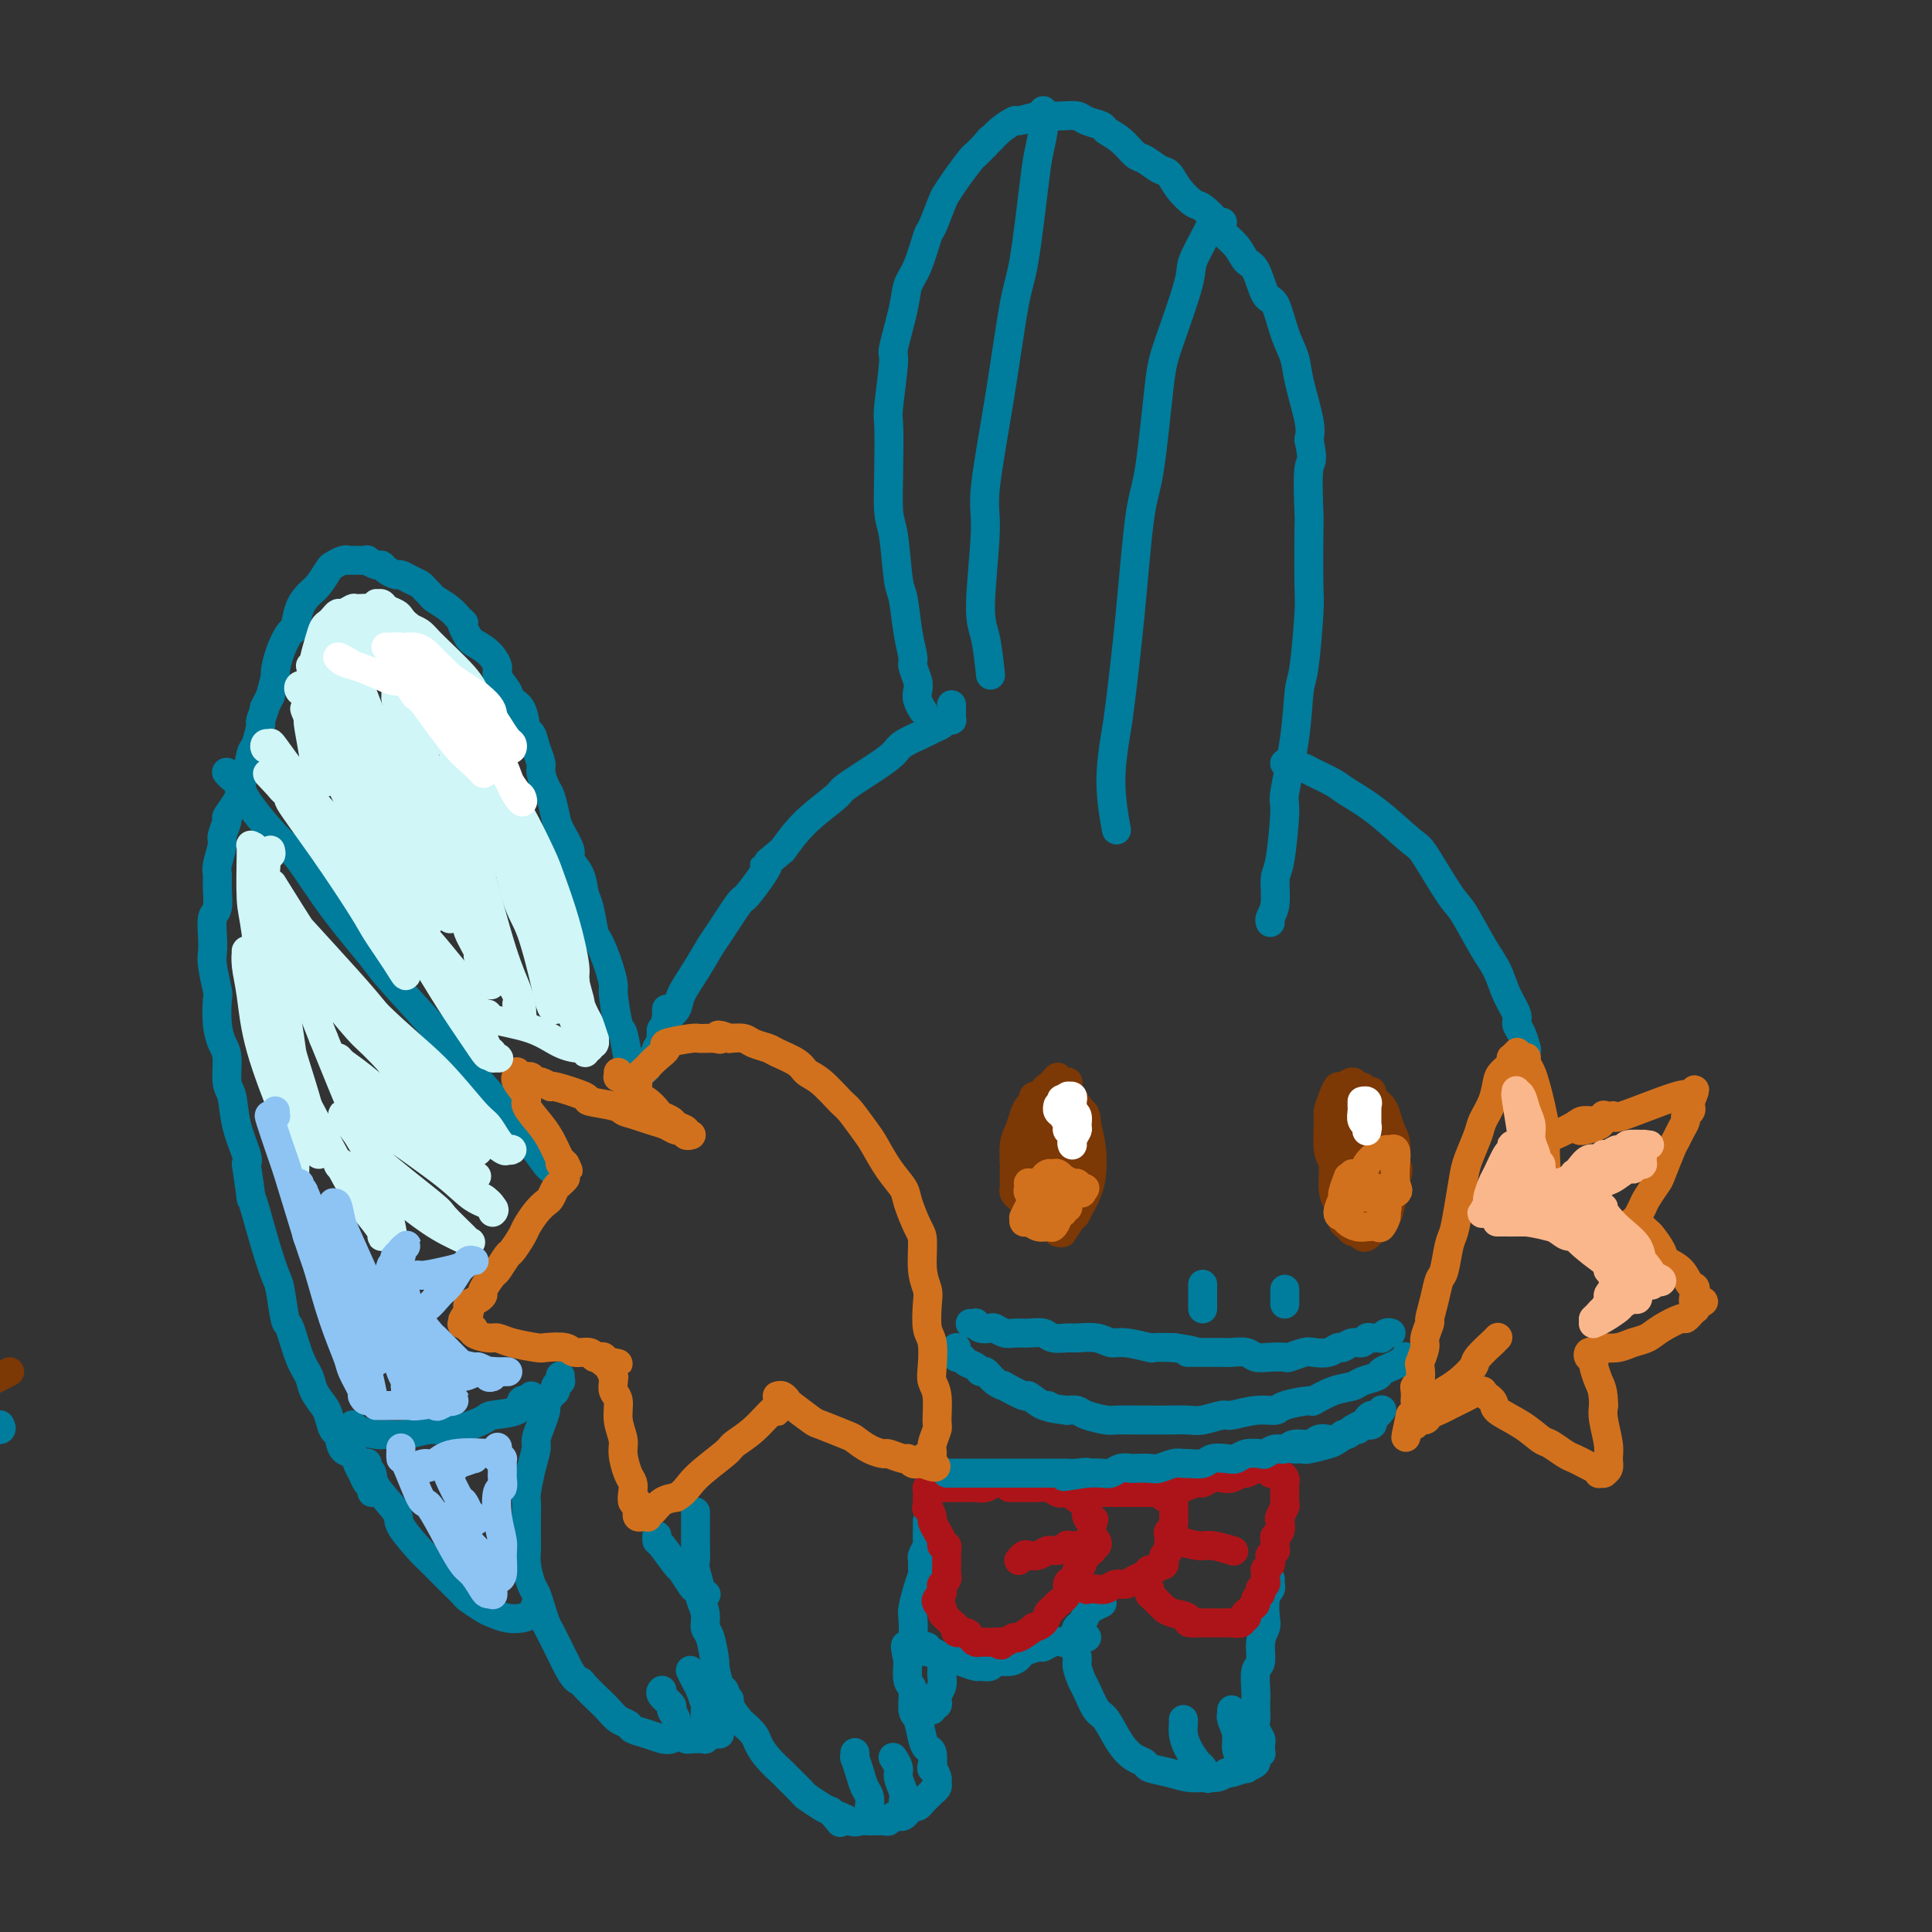 <svg viewBox='0 0 400 400' version='1.1' xmlns='http://www.w3.org/2000/svg' xmlns:xlink='http://www.w3.org/1999/xlink'><rect x="0" y="0" width="400" height="400" fill="#333333" stroke="none"/><g fill='none' stroke='#007C9C' stroke-width='6' stroke-linecap='round' stroke-linejoin='round'><path d='M191,147c-0.030,-0.047 -0.059,-0.094 0,0c0.059,0.094 0.208,0.330 0,0c-0.208,-0.330 -0.773,-1.227 -1,-2c-0.227,-0.773 -0.116,-1.421 0,-2c0.116,-0.579 0.238,-1.090 0,-2c-0.238,-0.910 -0.837,-2.219 -1,-3c-0.163,-0.781 0.111,-1.035 0,-2c-0.111,-0.965 -0.608,-2.641 -1,-5c-0.392,-2.359 -0.680,-5.400 -1,-7c-0.320,-1.600 -0.674,-1.760 -1,-4c-0.326,-2.240 -0.624,-6.561 -1,-9c-0.376,-2.439 -0.828,-2.998 -1,-5c-0.172,-2.002 -0.062,-5.447 0,-9c0.062,-3.553 0.076,-7.212 0,-9c-0.076,-1.788 -0.242,-1.703 0,-4c0.242,-2.297 0.894,-6.975 1,-9c0.106,-2.025 -0.332,-1.398 0,-3c0.332,-1.602 1.436,-5.434 2,-8c0.564,-2.566 0.589,-3.868 1,-5c0.411,-1.132 1.209,-2.095 2,-4c0.791,-1.905 1.576,-4.753 2,-6c0.424,-1.247 0.489,-0.895 1,-2c0.511,-1.105 1.470,-3.668 2,-5c0.530,-1.332 0.631,-1.434 1,-2c0.369,-0.566 1.006,-1.595 2,-3c0.994,-1.405 2.345,-3.186 3,-4c0.655,-0.814 0.616,-0.661 1,-1c0.384,-0.339 1.192,-1.169 2,-2'/><path d='M204,30c1.546,-1.995 0.911,-0.983 1,-1c0.089,-0.017 0.901,-1.062 2,-2c1.099,-0.938 2.485,-1.768 3,-2c0.515,-0.232 0.158,0.133 1,0c0.842,-0.133 2.881,-0.765 4,-1c1.119,-0.235 1.316,-0.074 2,0c0.684,0.074 1.855,0.061 3,0c1.145,-0.061 2.263,-0.169 3,0c0.737,0.169 1.093,0.616 2,1c0.907,0.384 2.363,0.703 3,1c0.637,0.297 0.453,0.570 1,1c0.547,0.430 1.823,1.017 3,2c1.177,0.983 2.254,2.363 3,3c0.746,0.637 1.163,0.532 2,1c0.837,0.468 2.096,1.510 3,2c0.904,0.490 1.455,0.428 2,1c0.545,0.572 1.086,1.776 2,3c0.914,1.224 2.202,2.466 3,3c0.798,0.534 1.106,0.360 2,1c0.894,0.640 2.375,2.093 3,3c0.625,0.907 0.394,1.266 1,2c0.606,0.734 2.049,1.842 3,3c0.951,1.158 1.409,2.367 2,3c0.591,0.633 1.314,0.689 2,2c0.686,1.311 1.334,3.876 2,5c0.666,1.124 1.349,0.808 2,2c0.651,1.192 1.271,3.894 2,6c0.729,2.106 1.566,3.616 2,5c0.434,1.384 0.463,2.642 1,5c0.537,2.358 1.582,5.817 2,8c0.418,2.183 0.209,3.092 0,4'/><path d='M271,91c1.083,5.165 0.291,4.079 0,6c-0.291,1.921 -0.081,6.851 0,9c0.081,2.149 0.032,1.518 0,4c-0.032,2.482 -0.049,8.075 0,11c0.049,2.925 0.163,3.180 0,6c-0.163,2.820 -0.603,8.204 -1,11c-0.397,2.796 -0.750,3.005 -1,5c-0.250,1.995 -0.397,5.778 -1,10c-0.603,4.222 -1.663,8.885 -2,11c-0.337,2.115 0.050,1.684 0,4c-0.050,2.316 -0.535,7.381 -1,10c-0.465,2.619 -0.909,2.793 -1,4c-0.091,1.207 0.172,3.447 0,5c-0.172,1.553 -0.777,2.418 -1,3c-0.223,0.582 -0.064,0.881 0,1c0.064,0.119 0.032,0.060 0,0'/><path d='M253,46c0.008,-0.000 0.016,-0.000 0,0c-0.016,0.000 -0.056,0.000 0,0c0.056,-0.000 0.208,-0.001 0,0c-0.208,0.001 -0.774,0.002 -1,0c-0.226,-0.002 -0.110,-0.008 0,0c0.110,0.008 0.215,0.031 0,0c-0.215,-0.031 -0.751,-0.115 -1,0c-0.249,0.115 -0.213,0.430 -1,2c-0.787,1.570 -2.399,4.394 -3,6c-0.601,1.606 -0.191,1.992 -1,5c-0.809,3.008 -2.835,8.636 -4,12c-1.165,3.364 -1.468,4.462 -2,9c-0.532,4.538 -1.294,12.516 -2,17c-0.706,4.484 -1.357,5.475 -2,10c-0.643,4.525 -1.279,12.583 -2,20c-0.721,7.417 -1.527,14.192 -2,18c-0.473,3.808 -0.611,4.650 -1,7c-0.389,2.350 -1.028,6.210 -1,10c0.028,3.790 0.722,7.512 1,9c0.278,1.488 0.139,0.744 0,0'/><path d='M216,23c-0.002,-0.090 -0.004,-0.180 0,0c0.004,0.180 0.013,0.632 0,1c-0.013,0.368 -0.048,0.654 0,1c0.048,0.346 0.179,0.752 0,2c-0.179,1.248 -0.669,3.337 -1,5c-0.331,1.663 -0.503,2.899 -1,7c-0.497,4.101 -1.319,11.065 -2,15c-0.681,3.935 -1.220,4.839 -2,9c-0.780,4.161 -1.800,11.578 -3,19c-1.200,7.422 -2.581,14.848 -3,19c-0.419,4.152 0.122,5.030 0,9c-0.122,3.970 -0.909,11.033 -1,15c-0.091,3.967 0.514,4.837 1,7c0.486,2.163 0.853,5.618 1,7c0.147,1.382 0.073,0.691 0,0'/><path d='M266,158c-0.031,0.026 -0.062,0.052 0,0c0.062,-0.052 0.216,-0.181 1,0c0.784,0.181 2.198,0.671 3,1c0.802,0.329 0.992,0.498 2,1c1.008,0.502 2.833,1.336 4,2c1.167,0.664 1.674,1.158 3,2c1.326,0.842 3.470,2.031 6,4c2.530,1.969 5.447,4.718 7,6c1.553,1.282 1.743,1.097 3,3c1.257,1.903 3.582,5.895 5,8c1.418,2.105 1.929,2.325 3,4c1.071,1.675 2.703,4.805 4,7c1.297,2.195 2.259,3.454 3,5c0.741,1.546 1.260,3.378 2,5c0.740,1.622 1.701,3.033 2,4c0.299,0.967 -0.063,1.488 0,2c0.063,0.512 0.553,1.013 1,2c0.447,0.987 0.851,2.458 1,3c0.149,0.542 0.043,0.155 0,0c-0.043,-0.155 -0.021,-0.077 0,0'/><path d='M197,146c0.000,-0.008 0.000,-0.016 0,0c-0.000,0.016 -0.000,0.056 0,0c0.000,-0.056 0.000,-0.207 0,0c-0.000,0.207 -0.000,0.774 0,1c0.000,0.226 0.000,0.112 0,0c-0.000,-0.112 -0.000,-0.222 0,0c0.000,0.222 0.001,0.778 0,1c-0.001,0.222 -0.003,0.111 0,0c0.003,-0.111 0.013,-0.223 0,0c-0.013,0.223 -0.048,0.781 0,1c0.048,0.219 0.181,0.099 0,0c-0.181,-0.099 -0.675,-0.178 -1,0c-0.325,0.178 -0.481,0.614 -1,1c-0.519,0.386 -1.402,0.724 -2,1c-0.598,0.276 -0.910,0.491 -2,1c-1.090,0.509 -2.956,1.313 -4,2c-1.044,0.687 -1.265,1.256 -2,2c-0.735,0.744 -1.984,1.664 -4,3c-2.016,1.336 -4.798,3.090 -6,4c-1.202,0.910 -0.824,0.976 -2,2c-1.176,1.024 -3.908,3.007 -6,5c-2.092,1.993 -3.546,3.997 -5,6'/><path d='M162,176c-5.868,4.965 -3.038,2.378 -3,3c0.038,0.622 -2.716,4.454 -4,6c-1.284,1.546 -1.097,0.805 -2,2c-0.903,1.195 -2.895,4.326 -4,6c-1.105,1.674 -1.323,1.892 -2,3c-0.677,1.108 -1.812,3.108 -3,5c-1.188,1.892 -2.427,3.677 -3,5c-0.573,1.323 -0.479,2.183 -1,3c-0.521,0.817 -1.656,1.592 -2,2c-0.344,0.408 0.104,0.450 0,1c-0.104,0.550 -0.759,1.610 -1,2c-0.241,0.390 -0.069,0.112 0,0c0.069,-0.112 0.034,-0.056 0,0'/><path d='M249,266c0.000,0.034 0.000,0.069 0,0c0.000,-0.069 0.000,-0.240 0,0c0.000,0.240 -0.000,0.891 0,1c0.000,0.109 0.000,-0.324 0,0c0.000,0.324 -0.000,1.407 0,2c0.000,0.593 0.000,0.698 0,1c0.000,0.302 0.000,0.801 0,1c0.000,0.199 0.000,0.100 0,0'/><path d='M266,267c0.000,0.024 0.000,0.049 0,0c0.000,-0.049 0.000,-0.171 0,0c0.000,0.171 0.000,0.634 0,1c0.000,0.366 0.000,0.634 0,1c0.000,0.366 0.000,0.829 0,1c0.000,0.171 0.000,0.049 0,0c0.000,-0.049 0.000,-0.024 0,0'/><path d='M201,274c-0.117,-0.008 -0.235,-0.016 0,0c0.235,0.016 0.821,0.056 1,0c0.179,-0.056 -0.051,-0.207 0,0c0.051,0.207 0.383,0.773 1,1c0.617,0.227 1.519,0.114 2,0c0.481,-0.114 0.542,-0.228 1,0c0.458,0.228 1.315,0.797 2,1c0.685,0.203 1.199,0.040 2,0c0.801,-0.040 1.889,0.042 3,0c1.111,-0.042 2.243,-0.209 3,0c0.757,0.209 1.137,0.792 2,1c0.863,0.208 2.209,0.041 3,0c0.791,-0.041 1.025,0.045 2,0c0.975,-0.045 2.689,-0.222 4,0c1.311,0.222 2.219,0.844 3,1c0.781,0.156 1.436,-0.154 3,0c1.564,0.154 4.036,0.772 5,1c0.964,0.228 0.418,0.065 1,0c0.582,-0.065 2.291,-0.033 4,0'/><path d='M243,279c7.054,1.000 3.690,0.999 3,1c-0.690,0.001 1.295,0.004 3,0c1.705,-0.004 3.131,-0.015 4,0c0.869,0.015 1.182,0.056 2,0c0.818,-0.056 2.139,-0.210 3,0c0.861,0.210 1.260,0.785 2,1c0.740,0.215 1.821,0.071 3,0c1.179,-0.071 2.455,-0.071 3,0c0.545,0.071 0.359,0.211 1,0c0.641,-0.211 2.107,-0.773 3,-1c0.893,-0.227 1.212,-0.117 2,0c0.788,0.117 2.046,0.243 3,0c0.954,-0.243 1.604,-0.853 2,-1c0.396,-0.147 0.540,0.171 1,0c0.460,-0.171 1.238,-0.830 2,-1c0.762,-0.170 1.510,0.151 2,0c0.490,-0.151 0.724,-0.773 1,-1c0.276,-0.227 0.595,-0.060 1,0c0.405,0.060 0.896,0.012 1,0c0.104,-0.012 -0.179,0.011 0,0c0.179,-0.011 0.819,-0.055 1,0c0.181,0.055 -0.096,0.211 0,0c0.096,-0.211 0.564,-0.788 1,-1c0.436,-0.212 0.839,-0.061 1,0c0.161,0.061 0.081,0.030 0,0'/><path d='M291,281c0.009,0.030 0.018,0.060 0,0c-0.018,-0.060 -0.063,-0.209 0,0c0.063,0.209 0.234,0.777 0,1c-0.234,0.223 -0.873,0.101 -1,0c-0.127,-0.101 0.257,-0.182 0,0c-0.257,0.182 -1.156,0.626 -2,1c-0.844,0.374 -1.635,0.676 -2,1c-0.365,0.324 -0.306,0.669 -1,1c-0.694,0.331 -2.143,0.648 -3,1c-0.857,0.352 -1.123,0.738 -2,1c-0.877,0.262 -2.366,0.400 -4,1c-1.634,0.600 -3.415,1.662 -4,2c-0.585,0.338 0.025,-0.049 -1,0c-1.025,0.049 -3.687,0.534 -5,1c-1.313,0.466 -1.279,0.913 -2,1c-0.721,0.087 -2.198,-0.187 -4,0c-1.802,0.187 -3.930,0.835 -5,1c-1.070,0.165 -1.080,-0.152 -2,0c-0.920,0.152 -2.748,0.773 -4,1c-1.252,0.227 -1.929,0.061 -3,0c-1.071,-0.061 -2.536,-0.016 -4,0c-1.464,0.016 -2.928,0.001 -4,0c-1.072,-0.001 -1.754,0.010 -3,0c-1.246,-0.010 -3.058,-0.041 -4,0c-0.942,0.041 -1.015,0.155 -2,0c-0.985,-0.155 -2.880,-0.580 -4,-1c-1.120,-0.420 -1.463,-0.834 -2,-1c-0.537,-0.166 -1.269,-0.083 -2,0'/><path d='M221,292c-5.226,-0.571 -4.291,-0.998 -4,-1c0.291,-0.002 -0.060,0.420 -1,0c-0.940,-0.420 -2.468,-1.684 -3,-2c-0.532,-0.316 -0.069,0.314 -1,0c-0.931,-0.314 -3.258,-1.572 -4,-2c-0.742,-0.428 0.100,-0.027 0,0c-0.100,0.027 -1.144,-0.321 -2,-1c-0.856,-0.679 -1.524,-1.689 -2,-2c-0.476,-0.311 -0.758,0.075 -1,0c-0.242,-0.075 -0.443,-0.613 -1,-1c-0.557,-0.387 -1.470,-0.625 -2,-1c-0.530,-0.375 -0.678,-0.889 -1,-1c-0.322,-0.111 -0.818,0.180 -1,0c-0.182,-0.180 -0.049,-0.832 0,-1c0.049,-0.168 0.013,0.147 0,0c-0.013,-0.147 -0.004,-0.756 0,-1c0.004,-0.244 0.002,-0.122 0,0'/><path d='M138,209c-0.000,-0.006 -0.000,-0.013 0,0c0.000,0.013 0.001,0.045 0,0c-0.001,-0.045 -0.004,-0.167 0,0c0.004,0.167 0.015,0.622 0,1c-0.015,0.378 -0.055,0.677 0,1c0.055,0.323 0.207,0.669 0,1c-0.207,0.331 -0.773,0.647 -1,1c-0.227,0.353 -0.116,0.742 0,1c0.116,0.258 0.237,0.384 0,1c-0.237,0.616 -0.833,1.723 -1,2c-0.167,0.277 0.095,-0.276 0,0c-0.095,0.276 -0.546,1.379 -1,2c-0.454,0.621 -0.910,0.759 -1,1c-0.090,0.241 0.186,0.585 0,1c-0.186,0.415 -0.833,0.899 -1,1c-0.167,0.101 0.148,-0.183 0,0c-0.148,0.183 -0.758,0.834 -1,1c-0.242,0.166 -0.117,-0.152 0,0c0.117,0.152 0.227,0.772 0,1c-0.227,0.228 -0.792,0.062 -1,0c-0.208,-0.062 -0.058,-0.019 0,0c0.058,0.019 0.026,0.015 0,0c-0.026,-0.015 -0.045,-0.043 0,0c0.045,0.043 0.156,0.155 0,0c-0.156,-0.155 -0.578,-0.578 -1,-1'/><path d='M130,223c-1.251,2.042 -0.378,0.148 0,-1c0.378,-1.148 0.259,-1.548 0,-3c-0.259,-1.452 -0.660,-3.954 -1,-5c-0.340,-1.046 -0.620,-0.634 -1,-2c-0.380,-1.366 -0.861,-4.509 -1,-6c-0.139,-1.491 0.065,-1.330 0,-2c-0.065,-0.670 -0.399,-2.170 -1,-4c-0.601,-1.830 -1.469,-3.991 -2,-5c-0.531,-1.009 -0.725,-0.865 -1,-2c-0.275,-1.135 -0.632,-3.548 -1,-5c-0.368,-1.452 -0.746,-1.943 -1,-3c-0.254,-1.057 -0.383,-2.679 -1,-4c-0.617,-1.321 -1.724,-2.339 -2,-3c-0.276,-0.661 0.277,-0.963 0,-2c-0.277,-1.037 -1.385,-2.810 -2,-4c-0.615,-1.190 -0.738,-1.799 -1,-3c-0.262,-1.201 -0.662,-2.996 -1,-4c-0.338,-1.004 -0.615,-1.219 -1,-2c-0.385,-0.781 -0.877,-2.129 -1,-3c-0.123,-0.871 0.123,-1.266 0,-2c-0.123,-0.734 -0.614,-1.807 -1,-3c-0.386,-1.193 -0.665,-2.507 -1,-3c-0.335,-0.493 -0.725,-0.167 -1,-1c-0.275,-0.833 -0.437,-2.827 -1,-4c-0.563,-1.173 -1.529,-1.525 -2,-2c-0.471,-0.475 -0.448,-1.072 -1,-2c-0.552,-0.928 -1.678,-2.185 -2,-3c-0.322,-0.815 0.161,-1.188 0,-2c-0.161,-0.812 -0.966,-2.065 -2,-3c-1.034,-0.935 -2.295,-1.553 -3,-2c-0.705,-0.447 -0.852,-0.724 -1,-1'/><path d='M97,132c-2.197,-3.738 -1.190,-3.081 -1,-3c0.190,0.081 -0.435,-0.412 -1,-1c-0.565,-0.588 -1.068,-1.271 -2,-2c-0.932,-0.729 -2.294,-1.504 -3,-2c-0.706,-0.496 -0.756,-0.711 -1,-1c-0.244,-0.289 -0.680,-0.651 -1,-1c-0.320,-0.349 -0.523,-0.685 -1,-1c-0.477,-0.315 -1.227,-0.610 -2,-1c-0.773,-0.390 -1.568,-0.874 -2,-1c-0.432,-0.126 -0.502,0.106 -1,0c-0.498,-0.106 -1.424,-0.550 -2,-1c-0.576,-0.450 -0.802,-0.905 -1,-1c-0.198,-0.095 -0.367,0.171 -1,0c-0.633,-0.171 -1.729,-0.778 -2,-1c-0.271,-0.222 0.282,-0.059 0,0c-0.282,0.059 -1.398,0.015 -2,0c-0.602,-0.015 -0.690,-0.001 -1,0c-0.310,0.001 -0.842,-0.013 -1,0c-0.158,0.013 0.057,0.052 0,0c-0.057,-0.052 -0.385,-0.194 -1,0c-0.615,0.194 -1.516,0.725 -2,1c-0.484,0.275 -0.550,0.295 -1,1c-0.450,0.705 -1.286,2.095 -2,3c-0.714,0.905 -1.308,1.325 -2,2c-0.692,0.675 -1.482,1.603 -2,3c-0.518,1.397 -0.765,3.261 -1,4c-0.235,0.739 -0.458,0.353 -1,1c-0.542,0.647 -1.403,2.328 -2,4c-0.597,1.672 -0.930,3.335 -1,4c-0.070,0.665 0.123,0.333 0,1c-0.123,0.667 -0.561,2.334 -1,4'/><path d='M56,144c-2.173,4.448 -1.107,2.067 -1,2c0.107,-0.067 -0.745,2.178 -1,3c-0.255,0.822 0.085,0.219 0,1c-0.085,0.781 -0.597,2.947 -1,4c-0.403,1.053 -0.698,0.994 -1,2c-0.302,1.006 -0.611,3.075 -1,4c-0.389,0.925 -0.860,0.704 -1,1c-0.140,0.296 0.049,1.109 0,2c-0.049,0.891 -0.338,1.861 -1,3c-0.662,1.139 -1.698,2.448 -2,3c-0.302,0.552 0.129,0.346 0,1c-0.129,0.654 -0.820,2.169 -1,3c-0.180,0.831 0.149,0.979 0,2c-0.149,1.021 -0.776,2.915 -1,4c-0.224,1.085 -0.046,1.361 0,2c0.046,0.639 -0.040,1.641 0,3c0.040,1.359 0.206,3.075 0,4c-0.206,0.925 -0.783,1.061 -1,2c-0.217,0.939 -0.072,2.682 0,4c0.072,1.318 0.071,2.211 0,3c-0.071,0.789 -0.213,1.475 0,3c0.213,1.525 0.779,3.890 1,5c0.221,1.110 0.097,0.966 0,2c-0.097,1.034 -0.166,3.247 0,5c0.166,1.753 0.568,3.047 1,4c0.432,0.953 0.894,1.565 1,3c0.106,1.435 -0.143,3.694 0,5c0.143,1.306 0.677,1.659 1,3c0.323,1.341 0.433,3.669 1,6c0.567,2.331 1.591,4.666 2,6c0.409,1.334 0.205,1.667 0,2'/><path d='M51,241c1.273,8.764 0.957,7.173 1,7c0.043,-0.173 0.445,1.072 1,3c0.555,1.928 1.261,4.540 2,7c0.739,2.460 1.510,4.769 2,6c0.490,1.231 0.699,1.382 1,3c0.301,1.618 0.696,4.701 1,6c0.304,1.299 0.519,0.813 1,2c0.481,1.187 1.228,4.046 2,6c0.772,1.954 1.569,3.004 2,4c0.431,0.996 0.497,1.938 1,3c0.503,1.062 1.443,2.243 2,3c0.557,0.757 0.730,1.091 1,2c0.270,0.909 0.636,2.393 1,3c0.364,0.607 0.728,0.336 1,1c0.272,0.664 0.454,2.262 1,3c0.546,0.738 1.457,0.617 2,1c0.543,0.383 0.720,1.269 1,2c0.280,0.731 0.663,1.306 1,2c0.337,0.694 0.626,1.506 1,2c0.374,0.494 0.831,0.672 1,1c0.169,0.328 0.048,0.808 0,1c-0.048,0.192 -0.024,0.096 0,0'/><path d='M116,285c0.009,-0.119 0.017,-0.239 0,0c-0.017,0.239 -0.060,0.836 0,1c0.060,0.164 0.222,-0.107 0,0c-0.222,0.107 -0.829,0.590 -1,1c-0.171,0.410 0.095,0.745 0,1c-0.095,0.255 -0.551,0.428 -1,1c-0.449,0.572 -0.890,1.541 -1,2c-0.110,0.459 0.111,0.406 0,1c-0.111,0.594 -0.555,1.833 -1,3c-0.445,1.167 -0.890,2.261 -1,3c-0.110,0.739 0.114,1.122 0,2c-0.114,0.878 -0.566,2.250 -1,4c-0.434,1.750 -0.848,3.876 -1,5c-0.152,1.124 -0.040,1.245 0,2c0.040,0.755 0.010,2.143 0,3c-0.010,0.857 0.000,1.182 0,2c-0.000,0.818 -0.011,2.130 0,3c0.011,0.870 0.044,1.299 0,2c-0.044,0.701 -0.166,1.672 0,3c0.166,1.328 0.621,3.011 1,4c0.379,0.989 0.683,1.283 1,2c0.317,0.717 0.649,1.855 1,3c0.351,1.145 0.723,2.297 1,3c0.277,0.703 0.459,0.959 1,2c0.541,1.041 1.440,2.869 2,4c0.560,1.131 0.780,1.566 1,2'/><path d='M117,344c1.898,3.981 2.644,3.935 3,4c0.356,0.065 0.323,0.241 1,1c0.677,0.759 2.064,2.101 3,3c0.936,0.899 1.423,1.354 2,2c0.577,0.646 1.246,1.483 2,2c0.754,0.517 1.592,0.714 2,1c0.408,0.286 0.386,0.661 1,1c0.614,0.339 1.863,0.640 3,1c1.137,0.360 2.160,0.777 3,1c0.840,0.223 1.495,0.252 2,0c0.505,-0.252 0.858,-0.786 1,-1c0.142,-0.214 0.071,-0.107 0,0'/><path d='M136,318c-0.002,0.031 -0.004,0.062 0,0c0.004,-0.062 0.013,-0.215 0,0c-0.013,0.215 -0.049,0.800 0,1c0.049,0.200 0.183,0.014 1,1c0.817,0.986 2.318,3.144 3,4c0.682,0.856 0.547,0.412 1,1c0.453,0.588 1.494,2.210 2,3c0.506,0.790 0.476,0.748 1,1c0.524,0.252 1.603,0.799 2,1c0.397,0.201 0.114,0.058 0,0c-0.114,-0.058 -0.057,-0.029 0,0'/><path d='M151,352c0.001,-0.120 0.001,-0.239 0,0c-0.001,0.239 -0.004,0.838 0,1c0.004,0.162 0.016,-0.111 0,0c-0.016,0.111 -0.061,0.607 0,1c0.061,0.393 0.227,0.684 0,1c-0.227,0.316 -0.847,0.658 -1,1c-0.153,0.342 0.161,0.684 0,1c-0.161,0.316 -0.798,0.607 -1,1c-0.202,0.393 0.030,0.890 0,1c-0.030,0.110 -0.324,-0.167 -1,0c-0.676,0.167 -1.735,0.776 -2,1c-0.265,0.224 0.265,0.061 0,0c-0.265,-0.061 -1.325,-0.020 -2,0c-0.675,0.020 -0.966,0.019 -1,0c-0.034,-0.019 0.187,-0.058 0,0c-0.187,0.058 -0.782,0.211 -1,0c-0.218,-0.211 -0.059,-0.788 0,-1c0.059,-0.212 0.017,-0.061 0,0c-0.017,0.061 -0.008,0.030 0,0'/><path d='M137,350c-0.017,0.015 -0.034,0.031 0,0c0.034,-0.031 0.118,-0.108 0,0c-0.118,0.108 -0.438,0.400 0,1c0.438,0.600 1.634,1.510 2,2c0.366,0.490 -0.098,0.562 0,1c0.098,0.438 0.758,1.241 1,2c0.242,0.759 0.065,1.474 0,2c-0.065,0.526 -0.019,0.865 0,1c0.019,0.135 0.009,0.068 0,0'/><path d='M143,346c0.024,0.051 0.049,0.101 0,0c-0.049,-0.101 -0.171,-0.355 0,0c0.171,0.355 0.634,1.318 1,2c0.366,0.682 0.634,1.083 1,2c0.366,0.917 0.830,2.351 1,3c0.170,0.649 0.046,0.514 0,1c-0.046,0.486 -0.012,1.592 0,2c0.012,0.408 0.004,0.116 0,0c-0.004,-0.116 -0.002,-0.058 0,0'/><path d='M144,313c0.000,0.313 0.000,0.626 0,1c-0.000,0.374 -0.001,0.808 0,1c0.001,0.192 0.004,0.142 0,1c-0.004,0.858 -0.016,2.624 0,4c0.016,1.376 0.061,2.363 0,3c-0.061,0.637 -0.227,0.924 0,2c0.227,1.076 0.848,2.942 1,4c0.152,1.058 -0.166,1.307 0,2c0.166,0.693 0.814,1.828 1,3c0.186,1.172 -0.091,2.381 0,3c0.091,0.619 0.549,0.647 1,2c0.451,1.353 0.893,4.031 1,5c0.107,0.969 -0.122,0.228 0,1c0.122,0.772 0.595,3.056 1,4c0.405,0.944 0.742,0.546 1,1c0.258,0.454 0.436,1.759 1,3c0.564,1.241 1.515,2.418 2,3c0.485,0.582 0.505,0.570 1,1c0.495,0.430 1.464,1.303 2,2c0.536,0.697 0.638,1.217 1,2c0.362,0.783 0.984,1.830 2,3c1.016,1.170 2.425,2.464 3,3c0.575,0.536 0.314,0.315 1,1c0.686,0.685 2.318,2.276 3,3c0.682,0.724 0.414,0.579 1,1c0.586,0.421 2.024,1.406 3,2c0.976,0.594 1.488,0.797 2,1'/><path d='M172,375c3.630,4.188 1.204,1.658 1,1c-0.204,-0.658 1.815,0.557 3,1c1.185,0.443 1.536,0.115 2,0c0.464,-0.115 1.041,-0.017 2,0c0.959,0.017 2.298,-0.047 3,0c0.702,0.047 0.765,0.206 1,0c0.235,-0.206 0.640,-0.777 1,-1c0.360,-0.223 0.673,-0.097 1,0c0.327,0.097 0.666,0.166 1,0c0.334,-0.166 0.663,-0.565 1,-1c0.337,-0.435 0.683,-0.905 1,-1c0.317,-0.095 0.606,0.186 1,0c0.394,-0.186 0.894,-0.838 1,-1c0.106,-0.162 -0.183,0.168 0,0c0.183,-0.168 0.837,-0.832 1,-1c0.163,-0.168 -0.167,0.162 0,0c0.167,-0.162 0.830,-0.815 1,-1c0.170,-0.185 -0.154,0.100 0,0c0.154,-0.100 0.787,-0.584 1,-1c0.213,-0.416 0.005,-0.763 0,-1c-0.005,-0.237 0.192,-0.364 0,-1c-0.192,-0.636 -0.772,-1.782 -1,-2c-0.228,-0.218 -0.102,0.492 0,0c0.102,-0.492 0.181,-2.184 0,-3c-0.181,-0.816 -0.622,-0.754 -1,-1c-0.378,-0.246 -0.693,-0.799 -1,-2c-0.307,-1.201 -0.604,-3.051 -1,-4c-0.396,-0.949 -0.890,-0.997 -1,-2c-0.110,-1.003 0.163,-2.962 0,-4c-0.163,-1.038 -0.761,-1.154 -1,-2c-0.239,-0.846 -0.120,-2.423 0,-4'/><path d='M188,344c-0.988,-4.640 -0.458,-3.242 0,-3c0.458,0.242 0.845,-0.674 1,-2c0.155,-1.326 0.080,-3.061 0,-4c-0.080,-0.939 -0.165,-1.082 0,-2c0.165,-0.918 0.579,-2.612 1,-4c0.421,-1.388 0.849,-2.470 1,-3c0.151,-0.530 0.026,-0.508 0,-1c-0.026,-0.492 0.045,-1.497 0,-2c-0.045,-0.503 -0.208,-0.503 0,-1c0.208,-0.497 0.788,-1.491 1,-2c0.212,-0.509 0.057,-0.532 0,-1c-0.057,-0.468 -0.015,-1.379 0,-2c0.015,-0.621 0.004,-0.951 0,-1c-0.004,-0.049 -0.001,0.183 0,0c0.001,-0.183 0.000,-0.781 0,-1c-0.000,-0.219 -0.000,-0.059 0,0c0.000,0.059 0.000,0.017 0,0c-0.000,-0.017 -0.000,-0.008 0,0'/><path d='M185,364c0.033,0.050 0.065,0.100 0,0c-0.065,-0.100 -0.228,-0.351 0,0c0.228,0.351 0.846,1.303 1,2c0.154,0.697 -0.155,1.139 0,2c0.155,0.861 0.774,2.139 1,3c0.226,0.861 0.061,1.303 0,2c-0.061,0.697 -0.016,1.649 0,2c0.016,0.351 0.005,0.100 0,0c-0.005,-0.100 -0.002,-0.050 0,0'/><path d='M177,363c-0.007,-0.132 -0.013,-0.264 0,0c0.013,0.264 0.046,0.924 0,1c-0.046,0.076 -0.170,-0.431 0,0c0.170,0.431 0.634,1.801 1,3c0.366,1.199 0.634,2.229 1,3c0.366,0.771 0.829,1.285 1,2c0.171,0.715 0.049,1.633 0,2c-0.049,0.367 -0.024,0.184 0,0'/><path d='M195,345c0.001,0.026 0.001,0.051 0,0c-0.001,-0.051 -0.004,-0.179 0,0c0.004,0.179 0.015,0.663 0,1c-0.015,0.337 -0.055,0.525 0,1c0.055,0.475 0.207,1.237 0,2c-0.207,0.763 -0.772,1.529 -1,2c-0.228,0.471 -0.117,0.648 0,1c0.117,0.352 0.242,0.879 0,1c-0.242,0.121 -0.849,-0.164 -1,0c-0.151,0.164 0.156,0.776 0,1c-0.156,0.224 -0.774,0.060 -1,0c-0.226,-0.060 -0.061,-0.016 0,0c0.061,0.016 0.017,0.005 0,0c-0.017,-0.005 -0.009,-0.002 0,0'/><path d='M191,341c-0.117,0.033 -0.235,0.065 0,0c0.235,-0.065 0.821,-0.228 1,0c0.179,0.228 -0.049,0.849 0,1c0.049,0.151 0.374,-0.166 1,0c0.626,0.166 1.553,0.815 2,1c0.447,0.185 0.414,-0.093 1,0c0.586,0.093 1.790,0.557 3,1c1.210,0.443 2.425,0.866 3,1c0.575,0.134 0.512,-0.020 1,0c0.488,0.020 1.529,0.213 2,0c0.471,-0.213 0.371,-0.832 1,-1c0.629,-0.168 1.985,0.114 3,0c1.015,-0.114 1.689,-0.623 2,-1c0.311,-0.377 0.258,-0.623 1,-1c0.742,-0.377 2.278,-0.885 3,-1c0.722,-0.115 0.631,0.161 1,0c0.369,-0.161 1.199,-0.761 2,-1c0.801,-0.239 1.573,-0.117 2,0c0.427,0.117 0.511,0.227 1,0c0.489,-0.227 1.385,-0.793 2,-1c0.615,-0.207 0.948,-0.055 1,0c0.052,0.055 -0.178,0.015 0,0c0.178,-0.015 0.765,-0.004 1,0c0.235,0.004 0.117,0.002 0,0'/><path d='M76,303c-0.008,0.026 -0.017,0.052 0,0c0.017,-0.052 0.058,-0.183 0,0c-0.058,0.183 -0.215,0.679 0,1c0.215,0.321 0.804,0.468 1,1c0.196,0.532 0.001,1.449 1,3c0.999,1.551 3.194,3.734 4,5c0.806,1.266 0.223,1.614 1,3c0.777,1.386 2.913,3.809 4,5c1.087,1.191 1.124,1.149 2,2c0.876,0.851 2.590,2.595 4,4c1.410,1.405 2.516,2.471 3,3c0.484,0.529 0.346,0.520 1,1c0.654,0.480 2.101,1.447 3,2c0.899,0.553 1.250,0.691 2,1c0.750,0.309 1.900,0.790 3,1c1.100,0.210 2.151,0.149 3,0c0.849,-0.149 1.498,-0.386 2,-1c0.502,-0.614 0.858,-1.604 1,-2c0.142,-0.396 0.071,-0.198 0,0'/><path d='M110,289c-0.063,0.408 -0.126,0.817 0,1c0.126,0.183 0.441,0.142 0,0c-0.441,-0.142 -1.640,-0.384 -2,0c-0.360,0.384 0.117,1.394 -1,2c-1.117,0.606 -3.827,0.807 -5,1c-1.173,0.193 -0.808,0.377 -2,1c-1.192,0.623 -3.941,1.684 -6,2c-2.059,0.316 -3.427,-0.114 -5,0c-1.573,0.114 -3.350,0.773 -5,1c-1.650,0.227 -3.174,0.022 -4,0c-0.826,-0.022 -0.953,0.138 -2,0c-1.047,-0.138 -3.013,-0.573 -4,-1c-0.987,-0.427 -0.997,-0.846 -1,-1c-0.003,-0.154 -0.001,-0.044 0,0c0.001,0.044 0.000,0.022 0,0'/><path d='M47,160c-0.096,-0.109 -0.192,-0.219 0,0c0.192,0.219 0.670,0.766 1,1c0.330,0.234 0.510,0.154 1,1c0.490,0.846 1.291,2.619 3,5c1.709,2.381 4.327,5.372 6,7c1.673,1.628 2.399,1.893 4,4c1.601,2.107 4.075,6.056 7,10c2.925,3.944 6.301,7.883 8,10c1.699,2.117 1.723,2.412 4,5c2.277,2.588 6.808,7.469 9,10c2.192,2.531 2.044,2.713 4,5c1.956,2.287 6.016,6.679 8,9c1.984,2.321 1.891,2.569 3,4c1.109,1.431 3.421,4.043 5,6c1.579,1.957 2.425,3.258 3,4c0.575,0.742 0.879,0.926 1,1c0.121,0.074 0.061,0.037 0,0'/><path d='M263,327c0.008,-0.091 0.016,-0.183 0,0c-0.016,0.183 -0.056,0.639 0,1c0.056,0.361 0.207,0.626 0,1c-0.207,0.374 -0.772,0.857 -1,2c-0.228,1.143 -0.117,2.948 0,4c0.117,1.052 0.242,1.353 0,2c-0.242,0.647 -0.849,1.640 -1,3c-0.151,1.360 0.156,3.088 0,4c-0.156,0.912 -0.774,1.007 -1,2c-0.226,0.993 -0.062,2.885 0,4c0.062,1.115 0.020,1.454 0,2c-0.020,0.546 -0.020,1.298 0,2c0.020,0.702 0.058,1.354 0,2c-0.058,0.646 -0.212,1.287 0,2c0.212,0.713 0.790,1.497 1,2c0.210,0.503 0.052,0.726 0,1c-0.052,0.274 0.001,0.598 0,1c-0.001,0.402 -0.058,0.881 0,1c0.058,0.119 0.229,-0.122 0,0c-0.229,0.122 -0.860,0.607 -1,1c-0.140,0.393 0.210,0.693 0,1c-0.210,0.307 -0.980,0.621 -2,1c-1.020,0.379 -2.292,0.823 -3,1c-0.708,0.177 -0.854,0.089 -1,0'/><path d='M254,367c-1.677,1.158 -2.369,1.054 -3,1c-0.631,-0.054 -1.201,-0.056 -2,0c-0.799,0.056 -1.827,0.171 -3,0c-1.173,-0.171 -2.491,-0.627 -4,-1c-1.509,-0.373 -3.209,-0.664 -4,-1c-0.791,-0.336 -0.673,-0.717 -1,-1c-0.327,-0.283 -1.100,-0.468 -2,-1c-0.900,-0.532 -1.929,-1.412 -3,-3c-1.071,-1.588 -2.186,-3.886 -3,-5c-0.814,-1.114 -1.327,-1.046 -2,-2c-0.673,-0.954 -1.504,-2.932 -2,-4c-0.496,-1.068 -0.656,-1.226 -1,-2c-0.344,-0.774 -0.873,-2.162 -1,-3c-0.127,-0.838 0.148,-1.125 0,-2c-0.148,-0.875 -0.720,-2.338 -1,-3c-0.280,-0.662 -0.268,-0.524 0,-1c0.268,-0.476 0.791,-1.564 1,-2c0.209,-0.436 0.105,-0.218 0,0'/><path d='M245,356c0.016,0.264 0.031,0.528 0,1c-0.031,0.472 -0.110,1.153 0,2c0.110,0.847 0.408,1.859 1,3c0.592,1.141 1.478,2.409 2,3c0.522,0.591 0.679,0.505 1,1c0.321,0.495 0.806,1.570 1,2c0.194,0.430 0.097,0.215 0,0'/><path d='M255,354c-0.009,0.434 -0.017,0.869 0,1c0.017,0.131 0.060,-0.040 0,0c-0.060,0.040 -0.223,0.291 0,1c0.223,0.709 0.830,1.875 1,3c0.170,1.125 -0.099,2.209 0,3c0.099,0.791 0.565,1.290 1,2c0.435,0.710 0.839,1.631 1,2c0.161,0.369 0.081,0.184 0,0'/><path d='M228,332c-0.054,0.026 -0.108,0.052 0,0c0.108,-0.052 0.379,-0.182 0,0c-0.379,0.182 -1.408,0.676 -2,1c-0.592,0.324 -0.747,0.479 -1,1c-0.253,0.521 -0.604,1.408 -1,2c-0.396,0.592 -0.837,0.890 -1,1c-0.163,0.110 -0.046,0.031 0,0c0.046,-0.031 0.023,-0.016 0,0'/></g>
<g fill='none' stroke='#AD1419' stroke-width='6' stroke-linecap='round' stroke-linejoin='round'><path d='M209,307c0.111,0.000 0.223,0.000 0,0c-0.223,-0.000 -0.780,-0.001 -1,0c-0.220,0.001 -0.103,0.004 0,0c0.103,-0.004 0.193,-0.015 0,0c-0.193,0.015 -0.667,0.057 -1,0c-0.333,-0.057 -0.523,-0.211 -1,0c-0.477,0.211 -1.241,0.789 -2,1c-0.759,0.211 -1.512,0.057 -2,0c-0.488,-0.057 -0.712,-0.015 -1,0c-0.288,0.015 -0.642,0.004 -1,0c-0.358,-0.004 -0.722,0.000 -1,0c-0.278,-0.000 -0.471,-0.004 -1,0c-0.529,0.004 -1.395,0.015 -2,0c-0.605,-0.015 -0.951,-0.057 -1,0c-0.049,0.057 0.197,0.212 0,0c-0.197,-0.212 -0.836,-0.790 -1,-1c-0.164,-0.210 0.149,-0.053 0,0c-0.149,0.053 -0.758,0.000 -1,0c-0.242,-0.000 -0.117,0.052 0,0c0.117,-0.052 0.228,-0.207 0,0c-0.228,0.207 -0.793,0.776 -1,1c-0.207,0.224 -0.055,0.104 0,0c0.055,-0.104 0.015,-0.193 0,0c-0.015,0.193 -0.004,0.667 0,1c0.004,0.333 0.001,0.524 0,1c-0.001,0.476 -0.001,1.238 0,2'/><path d='M192,312c-0.218,0.662 -0.265,-0.184 0,0c0.265,0.184 0.840,1.398 1,2c0.160,0.602 -0.097,0.591 0,1c0.097,0.409 0.548,1.237 1,2c0.452,0.763 0.906,1.460 1,2c0.094,0.540 -0.171,0.923 0,1c0.171,0.077 0.778,-0.153 1,0c0.222,0.153 0.059,0.689 0,1c-0.059,0.311 -0.015,0.398 0,1c0.015,0.602 0.000,1.719 0,2c-0.000,0.281 0.014,-0.276 0,0c-0.014,0.276 -0.055,1.383 0,2c0.055,0.617 0.207,0.743 0,1c-0.207,0.257 -0.775,0.646 -1,1c-0.225,0.354 -0.109,0.673 0,1c0.109,0.327 0.212,0.661 0,1c-0.212,0.339 -0.737,0.682 -1,1c-0.263,0.318 -0.264,0.610 0,1c0.264,0.390 0.791,0.878 1,1c0.209,0.122 0.099,-0.122 0,0c-0.099,0.122 -0.186,0.611 0,1c0.186,0.389 0.645,0.678 1,1c0.355,0.322 0.606,0.678 1,1c0.394,0.322 0.932,0.612 1,1c0.068,0.388 -0.332,0.874 0,1c0.332,0.126 1.398,-0.110 2,0c0.602,0.110 0.741,0.565 1,1c0.259,0.435 0.636,0.848 1,1c0.364,0.152 0.713,0.041 1,0c0.287,-0.041 0.510,-0.012 1,0c0.490,0.012 1.245,0.006 2,0'/><path d='M206,340c2.054,1.219 1.189,0.266 1,0c-0.189,-0.266 0.298,0.153 1,0c0.702,-0.153 1.621,-0.880 2,-1c0.379,-0.120 0.220,0.368 1,0c0.780,-0.368 2.500,-1.590 3,-2c0.500,-0.410 -0.218,-0.007 0,0c0.218,0.007 1.373,-0.382 2,-1c0.627,-0.618 0.728,-1.465 1,-2c0.272,-0.535 0.717,-0.759 1,-1c0.283,-0.241 0.406,-0.498 1,-1c0.594,-0.502 1.661,-1.248 2,-2c0.339,-0.752 -0.049,-1.511 0,-2c0.049,-0.489 0.535,-0.710 1,-1c0.465,-0.290 0.908,-0.651 1,-1c0.092,-0.349 -0.168,-0.686 0,-1c0.168,-0.314 0.763,-0.605 1,-1c0.237,-0.395 0.115,-0.894 0,-1c-0.115,-0.106 -0.223,0.182 0,0c0.223,-0.182 0.778,-0.832 1,-1c0.222,-0.168 0.112,0.147 0,0c-0.112,-0.147 -0.227,-0.758 0,-1c0.227,-0.242 0.796,-0.117 1,0c0.204,0.117 0.041,0.224 0,0c-0.041,-0.224 0.038,-0.781 0,-1c-0.038,-0.219 -0.192,-0.100 0,0c0.192,0.100 0.731,0.181 1,0c0.269,-0.181 0.268,-0.623 0,-1c-0.268,-0.377 -0.804,-0.689 -1,-1c-0.196,-0.311 -0.053,-0.622 0,-1c0.053,-0.378 0.015,-0.822 0,-1c-0.015,-0.178 -0.008,-0.089 0,0'/><path d='M226,316c0.833,-2.345 0.415,-1.207 0,-1c-0.415,0.207 -0.826,-0.517 -1,-1c-0.174,-0.483 -0.110,-0.725 0,-1c0.110,-0.275 0.265,-0.582 0,-1c-0.265,-0.418 -0.949,-0.948 -1,-1c-0.051,-0.052 0.531,0.375 0,0c-0.531,-0.375 -2.174,-1.550 -3,-2c-0.826,-0.450 -0.836,-0.173 -1,0c-0.164,0.173 -0.481,0.243 -1,0c-0.519,-0.243 -1.238,-0.797 -2,-1c-0.762,-0.203 -1.567,-0.054 -2,0c-0.433,0.054 -0.493,0.015 -1,0c-0.507,-0.015 -1.460,-0.004 -2,0c-0.540,0.004 -0.667,0.001 -1,0c-0.333,-0.001 -0.873,-0.000 -1,0c-0.127,0.000 0.158,0.000 0,0c-0.158,-0.000 -0.759,-0.000 -1,0c-0.241,0.000 -0.120,0.000 0,0'/><path d='M223,320c-0.064,0.002 -0.128,0.005 0,0c0.128,-0.005 0.449,-0.016 0,0c-0.449,0.016 -1.667,0.061 -2,0c-0.333,-0.061 0.219,-0.226 0,0c-0.219,0.226 -1.210,0.844 -2,1c-0.790,0.156 -1.378,-0.151 -2,0c-0.622,0.151 -1.277,0.758 -2,1c-0.723,0.242 -1.514,0.117 -2,0c-0.486,-0.117 -0.666,-0.227 -1,0c-0.334,0.227 -0.821,0.792 -1,1c-0.179,0.208 -0.051,0.059 0,0c0.051,-0.059 0.026,-0.030 0,0'/><path d='M224,309c0.418,-0.000 0.836,-0.000 1,0c0.164,0.000 0.075,0.000 0,0c-0.075,-0.000 -0.138,-0.000 0,0c0.138,0.000 0.475,0.000 1,0c0.525,-0.000 1.239,-0.000 2,0c0.761,0.000 1.568,0.000 2,0c0.432,-0.000 0.488,-0.000 1,0c0.512,0.000 1.480,0.000 2,0c0.520,-0.000 0.592,-0.000 1,0c0.408,0.000 1.152,0.000 2,0c0.848,-0.000 1.799,-0.000 2,0c0.201,0.000 -0.349,0.000 0,0c0.349,-0.000 1.595,-0.000 2,0c0.405,0.000 -0.031,0.000 0,0c0.031,-0.000 0.530,-0.001 1,0c0.470,0.001 0.910,0.004 1,0c0.090,-0.004 -0.172,-0.015 0,0c0.172,0.015 0.778,0.056 1,0c0.222,-0.056 0.059,-0.208 0,0c-0.059,0.208 -0.016,0.777 0,1c0.016,0.223 0.004,0.101 0,0c-0.004,-0.101 -0.001,-0.182 0,0c0.001,0.182 0.000,0.626 0,1c-0.000,0.374 -0.000,0.678 0,1c0.000,0.322 0.000,0.664 0,1c-0.000,0.336 -0.000,0.668 0,1c0.000,0.332 0.000,0.666 0,1'/><path d='M243,315c0.083,1.333 -0.709,1.667 -1,2c-0.291,0.333 -0.082,0.666 0,1c0.082,0.334 0.036,0.668 0,1c-0.036,0.332 -0.062,0.662 0,1c0.062,0.338 0.214,0.683 0,1c-0.214,0.317 -0.792,0.606 -1,1c-0.208,0.394 -0.044,0.894 0,1c0.044,0.106 -0.030,-0.183 0,0c0.030,0.183 0.163,0.837 0,1c-0.163,0.163 -0.624,-0.164 -1,0c-0.376,0.164 -0.667,0.818 -1,1c-0.333,0.182 -0.708,-0.110 -1,0c-0.292,0.110 -0.501,0.622 -1,1c-0.499,0.378 -1.288,0.623 -2,1c-0.712,0.377 -1.347,0.885 -2,1c-0.653,0.115 -1.323,-0.164 -2,0c-0.677,0.164 -1.362,0.772 -2,1c-0.638,0.228 -1.229,0.075 -2,0c-0.771,-0.075 -1.723,-0.073 -2,0c-0.277,0.073 0.122,0.216 0,0c-0.122,-0.216 -0.765,-0.790 -1,-1c-0.235,-0.210 -0.063,-0.057 0,0c0.063,0.057 0.018,0.016 0,0c-0.018,-0.016 -0.009,-0.008 0,0'/><path d='M241,310c0.417,-0.032 0.834,-0.064 1,0c0.166,0.064 0.079,0.223 0,0c-0.079,-0.223 -0.152,-0.829 0,-1c0.152,-0.171 0.530,0.094 1,0c0.470,-0.094 1.032,-0.547 2,-1c0.968,-0.453 2.342,-0.905 3,-1c0.658,-0.095 0.600,0.167 1,0c0.400,-0.167 1.258,-0.762 2,-1c0.742,-0.238 1.370,-0.120 2,0c0.630,0.120 1.263,0.243 2,0c0.737,-0.243 1.577,-0.851 2,-1c0.423,-0.149 0.428,0.160 1,0c0.572,-0.160 1.711,-0.789 2,-1c0.289,-0.211 -0.272,-0.004 0,0c0.272,0.004 1.378,-0.196 2,0c0.622,0.196 0.759,0.787 1,1c0.241,0.213 0.586,0.046 1,0c0.414,-0.046 0.895,0.027 1,0c0.105,-0.027 -0.168,-0.154 0,0c0.168,0.154 0.778,0.589 1,1c0.222,0.411 0.056,0.797 0,1c-0.056,0.203 -0.001,0.224 0,1c0.001,0.776 -0.051,2.306 0,3c0.051,0.694 0.206,0.553 0,1c-0.206,0.447 -0.773,1.482 -1,2c-0.227,0.518 -0.112,0.520 0,1c0.112,0.480 0.223,1.437 0,2c-0.223,0.563 -0.778,0.732 -1,1c-0.222,0.268 -0.111,0.634 0,1'/><path d='M264,319c-0.150,2.327 -0.026,1.145 0,1c0.026,-0.145 -0.046,0.749 0,1c0.046,0.251 0.209,-0.140 0,0c-0.209,0.140 -0.792,0.812 -1,1c-0.208,0.188 -0.042,-0.108 0,0c0.042,0.108 -0.041,0.622 0,1c0.041,0.378 0.207,0.622 0,1c-0.207,0.378 -0.788,0.889 -1,1c-0.212,0.111 -0.056,-0.178 0,0c0.056,0.178 0.011,0.822 0,1c-0.011,0.178 0.011,-0.111 0,0c-0.011,0.111 -0.054,0.621 0,1c0.054,0.379 0.207,0.626 0,1c-0.207,0.374 -0.773,0.874 -1,1c-0.227,0.126 -0.116,-0.121 0,0c0.116,0.121 0.238,0.611 0,1c-0.238,0.389 -0.835,0.678 -1,1c-0.165,0.322 0.100,0.679 0,1c-0.100,0.321 -0.567,0.607 -1,1c-0.433,0.393 -0.832,0.894 -1,1c-0.168,0.106 -0.106,-0.182 0,0c0.106,0.182 0.255,0.833 0,1c-0.255,0.167 -0.913,-0.151 -1,0c-0.087,0.151 0.396,0.773 0,1c-0.396,0.227 -1.671,0.061 -2,0c-0.329,-0.061 0.287,-0.016 0,0c-0.287,0.016 -1.479,0.004 -2,0c-0.521,-0.004 -0.371,-0.001 -1,0c-0.629,0.001 -2.037,0.000 -3,0c-0.963,-0.000 -1.482,-0.000 -2,0'/><path d='M247,336c-1.775,0.131 -0.713,-0.542 -1,-1c-0.287,-0.458 -1.923,-0.701 -3,-1c-1.077,-0.299 -1.595,-0.655 -2,-1c-0.405,-0.345 -0.697,-0.680 -1,-1c-0.303,-0.320 -0.617,-0.625 -1,-1c-0.383,-0.375 -0.835,-0.818 -1,-1c-0.165,-0.182 -0.044,-0.101 0,0c0.044,0.101 0.012,0.223 0,0c-0.012,-0.223 -0.003,-0.791 0,-1c0.003,-0.209 0.001,-0.060 0,0c-0.001,0.060 -0.000,0.030 0,0'/><path d='M243,319c-0.142,-0.009 -0.283,-0.017 0,0c0.283,0.017 0.991,0.061 1,0c0.009,-0.061 -0.680,-0.226 0,0c0.680,0.226 2.729,0.844 4,1c1.271,0.156 1.765,-0.150 3,0c1.235,0.150 3.210,0.757 4,1c0.790,0.243 0.395,0.121 0,0'/></g>
<g fill='none' stroke='#007C9C' stroke-width='6' stroke-linecap='round' stroke-linejoin='round'><path d='M0,295c0.227,0.444 0.454,0.888 0,1c-0.454,0.112 -1.590,-0.109 -2,0c-0.410,0.109 -0.094,0.548 -2,2c-1.906,1.452 -6.032,3.919 -11,8c-4.968,4.081 -10.777,9.777 -14,13c-3.223,3.223 -3.861,3.973 -7,7c-3.139,3.027 -8.781,8.332 -12,11c-3.219,2.668 -4.015,2.701 -6,4c-1.985,1.299 -5.159,3.865 -7,5c-1.841,1.135 -2.349,0.840 -3,1c-0.651,0.160 -1.444,0.774 -2,1c-0.556,0.226 -0.873,0.065 -1,0c-0.127,-0.065 -0.063,-0.032 0,0'/><path d='M268,300c-0.083,-0.002 -0.166,-0.004 0,0c0.166,0.004 0.582,0.013 1,0c0.418,-0.013 0.840,-0.048 1,0c0.160,0.048 0.059,0.181 1,0c0.941,-0.181 2.925,-0.674 4,-1c1.075,-0.326 1.241,-0.483 2,-1c0.759,-0.517 2.112,-1.393 3,-2c0.888,-0.607 1.310,-0.946 2,-1c0.690,-0.054 1.647,0.178 2,0c0.353,-0.178 0.101,-0.765 0,-1c-0.101,-0.235 -0.050,-0.117 0,0'/><path d='M281,296c0.120,-0.009 0.239,-0.017 0,0c-0.239,0.017 -0.837,0.061 -1,0c-0.163,-0.061 0.108,-0.226 0,0c-0.108,0.226 -0.595,0.844 -1,1c-0.405,0.156 -0.726,-0.150 -1,0c-0.274,0.150 -0.500,0.757 -1,1c-0.500,0.243 -1.275,0.122 -2,0c-0.725,-0.122 -1.401,-0.244 -2,0c-0.599,0.244 -1.120,0.854 -2,1c-0.880,0.146 -2.118,-0.171 -3,0c-0.882,0.171 -1.409,0.829 -2,1c-0.591,0.171 -1.247,-0.147 -2,0c-0.753,0.147 -1.604,0.758 -2,1c-0.396,0.242 -0.337,0.117 -1,0c-0.663,-0.117 -2.049,-0.224 -3,0c-0.951,0.224 -1.467,0.778 -2,1c-0.533,0.222 -1.084,0.112 -2,0c-0.916,-0.112 -2.198,-0.227 -3,0c-0.802,0.227 -1.125,0.797 -2,1c-0.875,0.203 -2.302,0.040 -3,0c-0.698,-0.040 -0.667,0.042 -1,0c-0.333,-0.042 -1.030,-0.207 -2,0c-0.970,0.207 -2.213,0.787 -3,1c-0.787,0.213 -1.117,0.061 -2,0c-0.883,-0.061 -2.319,-0.030 -3,0c-0.681,0.030 -0.608,0.061 -1,0c-0.392,-0.061 -1.249,-0.212 -2,0c-0.751,0.212 -1.394,0.788 -2,1c-0.606,0.212 -1.173,0.061 -2,0c-0.827,-0.061 -1.913,-0.030 -3,0'/><path d='M225,305c-8.862,1.392 -3.017,0.373 -1,0c2.017,-0.373 0.206,-0.100 -1,0c-1.206,0.100 -1.808,0.027 -2,0c-0.192,-0.027 0.026,-0.007 -1,0c-1.026,0.007 -3.296,0.002 -4,0c-0.704,-0.002 0.158,-0.001 0,0c-0.158,0.001 -1.337,0.000 -2,0c-0.663,-0.000 -0.810,-0.000 -1,0c-0.190,0.000 -0.422,0.000 -1,0c-0.578,-0.000 -1.501,-0.000 -2,0c-0.499,0.000 -0.572,0.000 -1,0c-0.428,-0.000 -1.210,-0.000 -2,0c-0.790,0.000 -1.588,0.000 -2,0c-0.412,-0.000 -0.439,-0.000 -1,0c-0.561,0.000 -1.656,0.000 -2,0c-0.344,-0.000 0.061,-0.000 0,0c-0.061,0.000 -0.590,0.000 -1,0c-0.410,-0.000 -0.702,-0.000 -1,0c-0.298,0.000 -0.601,0.000 -1,0c-0.399,-0.000 -0.895,-0.000 -1,0c-0.105,0.000 0.182,0.000 0,0c-0.182,-0.000 -0.832,-0.000 -1,0c-0.168,0.000 0.147,0.000 0,0c-0.147,-0.000 -0.756,0.000 -1,0c-0.244,0.000 -0.122,0.000 0,0'/><path d='M282,295c-0.120,-0.022 -0.240,-0.043 0,0c0.240,0.043 0.838,0.151 1,0c0.162,-0.151 -0.114,-0.563 0,-1c0.114,-0.437 0.618,-0.901 1,-1c0.382,-0.099 0.641,0.166 1,0c0.359,-0.166 0.817,-0.762 1,-1c0.183,-0.238 0.092,-0.119 0,0'/></g>
<g fill='none' stroke='#D2711D' stroke-width='6' stroke-linecap='round' stroke-linejoin='round'><path d='M128,222c-0.007,0.426 -0.014,0.852 0,1c0.014,0.148 0.048,0.019 0,0c-0.048,-0.019 -0.179,0.074 0,0c0.179,-0.074 0.668,-0.314 1,0c0.332,0.314 0.508,1.183 1,2c0.492,0.817 1.302,1.581 2,2c0.698,0.419 1.285,0.494 2,1c0.715,0.506 1.558,1.445 2,2c0.442,0.555 0.481,0.727 1,1c0.519,0.273 1.516,0.648 2,1c0.484,0.352 0.455,0.683 1,1c0.545,0.317 1.662,0.621 2,1c0.338,0.379 -0.105,0.833 0,1c0.105,0.167 0.757,0.046 1,0c0.243,-0.046 0.076,-0.016 0,0c-0.076,0.016 -0.061,0.019 0,0c0.061,-0.019 0.169,-0.061 0,0c-0.169,0.061 -0.614,0.224 -1,0c-0.386,-0.224 -0.711,-0.833 -1,-1c-0.289,-0.167 -0.541,0.110 -1,0c-0.459,-0.110 -1.123,-0.607 -2,-1c-0.877,-0.393 -1.965,-0.684 -3,-1c-1.035,-0.316 -2.018,-0.658 -3,-1'/><path d='M132,231c-2.189,-0.644 -2.661,-0.755 -3,-1c-0.339,-0.245 -0.544,-0.625 -2,-1c-1.456,-0.375 -4.162,-0.746 -5,-1c-0.838,-0.254 0.193,-0.393 -1,-1c-1.193,-0.607 -4.610,-1.683 -6,-2c-1.390,-0.317 -0.754,0.125 -1,0c-0.246,-0.125 -1.375,-0.817 -2,-1c-0.625,-0.183 -0.746,0.143 -1,0c-0.254,-0.143 -0.643,-0.756 -1,-1c-0.357,-0.244 -0.684,-0.118 -1,0c-0.316,0.118 -0.621,0.228 -1,0c-0.379,-0.228 -0.834,-0.794 -1,-1c-0.166,-0.206 -0.045,-0.051 0,0c0.045,0.051 0.013,-0.001 0,0c-0.013,0.001 -0.006,0.054 0,0c0.006,-0.054 0.010,-0.214 0,0c-0.010,0.214 -0.033,0.804 0,1c0.033,0.196 0.124,-0.002 0,0c-0.124,0.002 -0.461,0.203 0,1c0.461,0.797 1.720,2.191 2,3c0.280,0.809 -0.419,1.034 0,2c0.419,0.966 1.955,2.675 3,4c1.045,1.325 1.600,2.268 2,3c0.400,0.732 0.646,1.254 1,2c0.354,0.746 0.817,1.715 1,2c0.183,0.285 0.088,-0.116 0,0c-0.088,0.116 -0.168,0.747 0,1c0.168,0.253 0.584,0.126 1,0'/><path d='M117,241c1.238,2.725 0.332,0.538 0,0c-0.332,-0.538 -0.089,0.574 0,1c0.089,0.426 0.024,0.167 0,0c-0.024,-0.167 -0.006,-0.242 0,0c0.006,0.242 0.002,0.801 0,1c-0.002,0.199 -0.001,0.040 0,0c0.001,-0.040 0.001,0.041 0,0c-0.001,-0.041 -0.003,-0.204 0,0c0.003,0.204 0.012,0.775 0,1c-0.012,0.225 -0.045,0.106 0,0c0.045,-0.106 0.167,-0.198 0,0c-0.167,0.198 -0.625,0.685 -1,1c-0.375,0.315 -0.668,0.459 -1,1c-0.332,0.541 -0.704,1.480 -1,2c-0.296,0.520 -0.517,0.620 -1,1c-0.483,0.380 -1.227,1.041 -2,2c-0.773,0.959 -1.573,2.215 -2,3c-0.427,0.785 -0.480,1.097 -1,2c-0.520,0.903 -1.506,2.396 -2,3c-0.494,0.604 -0.496,0.319 -1,1c-0.504,0.681 -1.510,2.329 -2,3c-0.490,0.671 -0.465,0.365 -1,1c-0.535,0.635 -1.632,2.212 -2,3c-0.368,0.788 -0.007,0.789 0,1c0.007,0.211 -0.338,0.634 -1,1c-0.662,0.366 -1.640,0.675 -2,1c-0.360,0.325 -0.103,0.664 0,1c0.103,0.336 0.051,0.668 0,1'/><path d='M97,272c-3.033,4.736 -0.616,1.077 0,0c0.616,-1.077 -0.568,0.430 -1,1c-0.432,0.570 -0.112,0.204 0,0c0.112,-0.204 0.015,-0.247 0,0c-0.015,0.247 0.053,0.783 0,1c-0.053,0.217 -0.227,0.113 0,0c0.227,-0.113 0.855,-0.237 1,0c0.145,0.237 -0.194,0.833 0,1c0.194,0.167 0.920,-0.096 1,0c0.080,0.096 -0.486,0.551 0,1c0.486,0.449 2.025,0.891 3,1c0.975,0.109 1.385,-0.115 2,0c0.615,0.115 1.434,0.571 3,1c1.566,0.429 3.880,0.832 5,1c1.120,0.168 1.045,0.101 2,0c0.955,-0.101 2.938,-0.237 4,0c1.062,0.237 1.202,0.847 2,1c0.798,0.153 2.252,-0.151 3,0c0.748,0.151 0.788,0.759 1,1c0.212,0.241 0.597,0.117 1,0c0.403,-0.117 0.826,-0.228 1,0c0.174,0.228 0.099,0.793 0,1c-0.099,0.207 -0.223,0.055 0,0c0.223,-0.055 0.792,-0.015 1,0c0.208,0.015 0.056,0.004 0,0c-0.056,-0.004 -0.015,-0.001 0,0c0.015,0.001 0.004,0.000 0,0c-0.004,-0.000 -0.002,-0.000 0,0'/><path d='M126,282c3.869,0.715 1.040,0.003 0,0c-1.040,-0.003 -0.293,0.702 0,1c0.293,0.298 0.131,0.187 0,0c-0.131,-0.187 -0.232,-0.450 0,0c0.232,0.450 0.798,1.614 1,2c0.202,0.386 0.039,-0.004 0,0c-0.039,0.004 0.046,0.403 0,1c-0.046,0.597 -0.223,1.393 0,2c0.223,0.607 0.847,1.023 1,2c0.153,0.977 -0.166,2.513 0,4c0.166,1.487 0.815,2.926 1,4c0.185,1.074 -0.095,1.784 0,3c0.095,1.216 0.565,2.938 1,4c0.435,1.062 0.835,1.464 1,2c0.165,0.536 0.097,1.205 0,2c-0.097,0.795 -0.222,1.714 0,2c0.222,0.286 0.790,-0.063 1,0c0.210,0.063 0.060,0.539 0,1c-0.060,0.461 -0.030,0.908 0,1c0.030,0.092 0.060,-0.171 0,0c-0.060,0.171 -0.208,0.778 0,1c0.208,0.222 0.774,0.061 1,0c0.226,-0.061 0.112,-0.021 0,0c-0.112,0.021 -0.224,0.021 0,0c0.224,-0.021 0.783,-0.065 1,0c0.217,0.065 0.091,0.238 0,0c-0.091,-0.238 -0.148,-0.889 0,-1c0.148,-0.111 0.501,0.316 1,0c0.499,-0.316 1.142,-1.376 2,-2c0.858,-0.624 1.929,-0.812 3,-1'/><path d='M140,310c1.799,-0.936 2.296,-2.276 4,-4c1.704,-1.724 4.614,-3.831 6,-5c1.386,-1.169 1.247,-1.398 2,-2c0.753,-0.602 2.398,-1.577 4,-3c1.602,-1.423 3.161,-3.296 4,-4c0.839,-0.704 0.957,-0.240 1,0c0.043,0.240 0.012,0.257 0,0c-0.012,-0.257 -0.003,-0.788 0,-1c0.003,-0.212 0.002,-0.106 0,0'/><path d='M161,289c-0.083,0.028 -0.166,0.057 0,0c0.166,-0.057 0.579,-0.199 1,0c0.421,0.199 0.848,0.740 1,1c0.152,0.260 0.028,0.240 1,1c0.972,0.760 3.039,2.301 4,3c0.961,0.699 0.815,0.555 2,1c1.185,0.445 3.702,1.477 5,2c1.298,0.523 1.378,0.536 2,1c0.622,0.464 1.788,1.377 3,2c1.212,0.623 2.471,0.955 3,1c0.529,0.045 0.327,-0.198 1,0c0.673,0.198 2.219,0.838 3,1c0.781,0.162 0.797,-0.153 1,0c0.203,0.153 0.594,0.773 1,1c0.406,0.227 0.827,0.061 1,0c0.173,-0.061 0.099,-0.016 0,0c-0.099,0.016 -0.223,0.004 0,0c0.223,-0.004 0.792,-0.001 1,0c0.208,0.001 0.056,0.000 0,0c-0.056,-0.000 -0.016,-0.000 0,0c0.016,0.000 0.008,0.000 0,0'/><path d='M191,303c4.885,1.929 2.097,-0.250 1,-1c-1.097,-0.750 -0.505,-0.071 0,0c0.505,0.071 0.921,-0.467 1,-1c0.079,-0.533 -0.179,-1.063 0,-2c0.179,-0.937 0.794,-2.282 1,-3c0.206,-0.718 0.004,-0.808 0,-2c-0.004,-1.192 0.191,-3.485 0,-5c-0.191,-1.515 -0.770,-2.251 -1,-3c-0.230,-0.749 -0.113,-1.512 0,-3c0.113,-1.488 0.223,-3.701 0,-5c-0.223,-1.299 -0.777,-1.686 -1,-3c-0.223,-1.314 -0.114,-3.557 0,-5c0.114,-1.443 0.234,-2.088 0,-3c-0.234,-0.912 -0.821,-2.091 -1,-4c-0.179,-1.909 0.048,-4.546 0,-6c-0.048,-1.454 -0.373,-1.723 -1,-3c-0.627,-1.277 -1.556,-3.561 -2,-5c-0.444,-1.439 -0.402,-2.032 -1,-3c-0.598,-0.968 -1.835,-2.312 -3,-4c-1.165,-1.688 -2.258,-3.720 -3,-5c-0.742,-1.280 -1.134,-1.809 -2,-3c-0.866,-1.191 -2.208,-3.043 -3,-4c-0.792,-0.957 -1.035,-1.020 -2,-2c-0.965,-0.980 -2.652,-2.879 -4,-4c-1.348,-1.121 -2.357,-1.466 -3,-2c-0.643,-0.534 -0.920,-1.257 -2,-2c-1.080,-0.743 -2.963,-1.506 -4,-2c-1.037,-0.494 -1.226,-0.720 -2,-1c-0.774,-0.280 -2.131,-0.614 -3,-1c-0.869,-0.386 -1.248,-0.825 -2,-1c-0.752,-0.175 -1.876,-0.088 -3,0'/><path d='M151,215c-3.378,-1.391 -2.322,-0.370 -2,0c0.322,0.370 -0.091,0.087 -1,0c-0.909,-0.087 -2.316,0.020 -3,0c-0.684,-0.020 -0.647,-0.169 -2,0c-1.353,0.169 -4.098,0.656 -5,1c-0.902,0.344 0.038,0.544 0,1c-0.038,0.456 -1.054,1.169 -2,2c-0.946,0.831 -1.823,1.781 -2,2c-0.177,0.219 0.345,-0.292 0,0c-0.345,0.292 -1.556,1.389 -2,2c-0.444,0.611 -0.119,0.738 0,1c0.119,0.262 0.032,0.659 0,1c-0.032,0.341 -0.009,0.628 0,1c0.009,0.372 0.002,0.831 0,1c-0.002,0.169 -0.001,0.048 0,0c0.001,-0.048 0.000,-0.024 0,0'/><path d='M314,218c0.109,-0.118 0.219,-0.235 0,0c-0.219,0.235 -0.766,0.824 -1,1c-0.234,0.176 -0.156,-0.060 0,0c0.156,0.060 0.389,0.418 0,1c-0.389,0.582 -1.398,1.389 -2,2c-0.602,0.611 -0.795,1.027 -1,2c-0.205,0.973 -0.422,2.502 -1,4c-0.578,1.498 -1.517,2.966 -2,4c-0.483,1.034 -0.511,1.635 -1,3c-0.489,1.365 -1.441,3.493 -2,5c-0.559,1.507 -0.727,2.393 -1,4c-0.273,1.607 -0.651,3.934 -1,6c-0.349,2.066 -0.671,3.871 -1,5c-0.329,1.129 -0.667,1.581 -1,3c-0.333,1.419 -0.663,3.803 -1,5c-0.337,1.197 -0.683,1.206 -1,2c-0.317,0.794 -0.606,2.371 -1,4c-0.394,1.629 -0.894,3.309 -1,4c-0.106,0.691 0.182,0.393 0,1c-0.182,0.607 -0.832,2.121 -1,3c-0.168,0.879 0.147,1.125 0,2c-0.147,0.875 -0.757,2.380 -1,3c-0.243,0.620 -0.117,0.356 0,1c0.117,0.644 0.227,2.195 0,3c-0.227,0.805 -0.792,0.863 -1,1c-0.208,0.137 -0.058,0.352 0,1c0.058,0.648 0.026,1.731 0,2c-0.026,0.269 -0.045,-0.274 0,0c0.045,0.274 0.156,1.364 0,2c-0.156,0.636 -0.578,0.818 -1,1'/><path d='M292,293c-1.856,8.442 -0.497,3.047 0,1c0.497,-2.047 0.132,-0.745 0,0c-0.132,0.745 -0.031,0.933 0,1c0.031,0.067 -0.008,0.014 0,0c0.008,-0.014 0.062,0.011 0,0c-0.062,-0.011 -0.239,-0.059 0,0c0.239,0.059 0.893,0.223 1,0c0.107,-0.223 -0.333,-0.833 0,-1c0.333,-0.167 1.440,0.110 2,0c0.560,-0.110 0.572,-0.607 1,-1c0.428,-0.393 1.270,-0.684 2,-1c0.730,-0.316 1.348,-0.659 2,-1c0.652,-0.341 1.338,-0.680 2,-1c0.662,-0.320 1.302,-0.622 2,-1c0.698,-0.378 1.455,-0.833 2,-1c0.545,-0.167 0.877,-0.045 1,0c0.123,0.045 0.035,0.013 0,0c-0.035,-0.013 -0.018,-0.006 0,0'/><path d='M304,288c0.401,0.049 0.802,0.099 1,0c0.198,-0.099 0.193,-0.345 1,0c0.807,0.345 2.428,1.282 3,2c0.572,0.718 0.096,1.218 1,2c0.904,0.782 3.187,1.845 5,3c1.813,1.155 3.157,2.403 4,3c0.843,0.597 1.186,0.542 2,1c0.814,0.458 2.098,1.428 3,2c0.902,0.572 1.423,0.745 2,1c0.577,0.255 1.211,0.590 2,1c0.789,0.410 1.732,0.894 2,1c0.268,0.106 -0.138,-0.168 0,0c0.138,0.168 0.822,0.777 1,1c0.178,0.223 -0.149,0.060 0,0c0.149,-0.060 0.776,-0.018 1,0c0.224,0.018 0.046,0.013 0,0c-0.046,-0.013 0.041,-0.035 0,0c-0.041,0.035 -0.211,0.126 0,0c0.211,-0.126 0.802,-0.470 1,-1c0.198,-0.530 0.001,-1.245 0,-2c-0.001,-0.755 0.192,-1.549 0,-3c-0.192,-1.451 -0.769,-3.557 -1,-5c-0.231,-1.443 -0.115,-2.221 0,-3'/><path d='M332,291c-0.012,-3.128 -0.543,-3.947 -1,-5c-0.457,-1.053 -0.842,-2.338 -1,-3c-0.158,-0.662 -0.091,-0.699 0,-1c0.091,-0.301 0.207,-0.866 0,-1c-0.207,-0.134 -0.736,0.161 -1,0c-0.264,-0.161 -0.264,-0.779 0,-1c0.264,-0.221 0.790,-0.045 1,0c0.210,0.045 0.104,-0.040 0,0c-0.104,0.040 -0.205,0.204 0,0c0.205,-0.204 0.716,-0.775 1,-1c0.284,-0.225 0.343,-0.104 1,0c0.657,0.104 1.914,0.192 3,0c1.086,-0.192 2.003,-0.663 3,-1c0.997,-0.337 2.075,-0.539 3,-1c0.925,-0.461 1.697,-1.180 3,-2c1.303,-0.820 3.138,-1.740 4,-2c0.862,-0.260 0.753,0.142 1,0c0.247,-0.142 0.851,-0.826 1,-1c0.149,-0.174 -0.156,0.163 0,0c0.156,-0.163 0.774,-0.827 1,-1c0.226,-0.173 0.061,0.146 0,0c-0.061,-0.146 -0.017,-0.756 0,-1c0.017,-0.244 0.009,-0.122 0,0'/><path d='M351,270c3.393,-1.370 0.874,0.205 0,0c-0.874,-0.205 -0.103,-2.189 0,-3c0.103,-0.811 -0.463,-0.449 -1,-1c-0.537,-0.551 -1.046,-2.016 -2,-3c-0.954,-0.984 -2.355,-1.487 -3,-2c-0.645,-0.513 -0.536,-1.038 -1,-2c-0.464,-0.962 -1.501,-2.363 -2,-3c-0.499,-0.637 -0.459,-0.511 -1,-1c-0.541,-0.489 -1.663,-1.594 -2,-2c-0.337,-0.406 0.110,-0.113 0,0c-0.110,0.113 -0.776,0.046 -1,0c-0.224,-0.046 -0.004,-0.071 0,0c0.004,0.071 -0.207,0.239 0,0c0.207,-0.239 0.833,-0.883 1,-1c0.167,-0.117 -0.125,0.295 0,0c0.125,-0.295 0.667,-1.298 1,-2c0.333,-0.702 0.456,-1.105 1,-2c0.544,-0.895 1.507,-2.284 2,-3c0.493,-0.716 0.514,-0.759 1,-2c0.486,-1.241 1.436,-3.680 2,-5c0.564,-1.320 0.743,-1.519 1,-2c0.257,-0.481 0.591,-1.242 1,-2c0.409,-0.758 0.894,-1.512 1,-2c0.106,-0.488 -0.168,-0.708 0,-1c0.168,-0.292 0.776,-0.656 1,-1c0.224,-0.344 0.064,-0.670 0,-1c-0.064,-0.330 -0.032,-0.665 0,-1'/><path d='M350,228c1.702,-4.094 0.456,-1.828 0,-1c-0.456,0.828 -0.123,0.218 0,0c0.123,-0.218 0.035,-0.043 0,0c-0.035,0.043 -0.018,-0.046 0,0c0.018,0.046 0.036,0.225 0,0c-0.036,-0.225 -0.126,-0.856 -3,0c-2.874,0.856 -8.532,3.200 -11,4c-2.468,0.800 -1.747,0.057 -2,0c-0.253,-0.057 -1.479,0.573 -2,1c-0.521,0.427 -0.336,0.650 -1,1c-0.664,0.350 -2.178,0.826 -3,1c-0.822,0.174 -0.952,0.047 -1,0c-0.048,-0.047 -0.013,-0.013 0,0c0.013,0.013 0.004,0.004 0,0c-0.004,-0.004 -0.002,-0.002 0,0'/><path d='M316,219c-0.006,0.019 -0.013,0.038 0,0c0.013,-0.038 0.045,-0.133 0,0c-0.045,0.133 -0.166,0.494 0,1c0.166,0.506 0.619,1.155 1,2c0.381,0.845 0.690,1.885 1,3c0.310,1.115 0.620,2.305 1,4c0.380,1.695 0.830,3.894 1,5c0.170,1.106 0.060,1.120 0,2c-0.060,0.880 -0.068,2.628 0,4c0.068,1.372 0.214,2.368 0,3c-0.214,0.632 -0.788,0.901 -1,1c-0.212,0.099 -0.060,0.028 0,0c0.060,-0.028 0.030,-0.014 0,0'/><path d='M332,231c0.031,-0.118 0.063,-0.235 0,0c-0.063,0.235 -0.220,0.824 -1,1c-0.780,0.176 -2.184,-0.059 -3,0c-0.816,0.059 -1.046,0.412 -2,1c-0.954,0.588 -2.634,1.412 -4,2c-1.366,0.588 -2.418,0.941 -3,1c-0.582,0.059 -0.695,-0.176 -1,0c-0.305,0.176 -0.801,0.765 -1,1c-0.199,0.235 -0.099,0.118 0,0'/><path d='M310,277c-0.037,0.036 -0.073,0.072 0,0c0.073,-0.072 0.257,-0.253 0,0c-0.257,0.253 -0.953,0.939 -1,1c-0.047,0.061 0.555,-0.502 0,0c-0.555,0.502 -2.267,2.070 -3,3c-0.733,0.930 -0.487,1.224 -1,2c-0.513,0.776 -1.784,2.035 -3,3c-1.216,0.965 -2.379,1.635 -3,2c-0.621,0.365 -0.702,0.424 -1,1c-0.298,0.576 -0.812,1.670 -1,2c-0.188,0.330 -0.051,-0.103 0,0c0.051,0.103 0.014,0.744 0,1c-0.014,0.256 -0.007,0.128 0,0'/></g>
<g fill='none' stroke='#7C3805' stroke-width='6' stroke-linecap='round' stroke-linejoin='round'><path d='M2,284c-0.514,0.248 -1.028,0.496 -2,1c-0.972,0.504 -2.403,1.264 -4,2c-1.597,0.736 -3.360,1.448 -6,3c-2.640,1.552 -6.157,3.944 -8,5c-1.843,1.056 -2.014,0.778 -4,2c-1.986,1.222 -5.789,3.945 -9,6c-3.211,2.055 -5.830,3.442 -8,5c-2.170,1.558 -3.890,3.288 -6,5c-2.110,1.712 -4.608,3.405 -7,5c-2.392,1.595 -4.676,3.092 -6,4c-1.324,0.908 -1.687,1.228 -3,2c-1.313,0.772 -3.575,1.997 -5,3c-1.425,1.003 -2.011,1.783 -4,3c-1.989,1.217 -5.379,2.872 -7,4c-1.621,1.128 -1.471,1.729 -3,3c-1.529,1.271 -4.735,3.213 -6,4c-1.265,0.787 -0.588,0.418 -1,1c-0.412,0.582 -1.914,2.114 -3,3c-1.086,0.886 -1.755,1.124 -2,2c-0.245,0.876 -0.066,2.389 0,3c0.066,0.611 0.018,0.318 0,1c-0.018,0.682 -0.005,2.338 0,3c0.005,0.662 0.003,0.331 0,0'/><path d='M215,227c0.120,0.025 0.239,0.050 0,0c-0.239,-0.050 -0.837,-0.176 -1,0c-0.163,0.176 0.110,0.653 0,1c-0.110,0.347 -0.604,0.563 -1,1c-0.396,0.437 -0.695,1.095 -1,2c-0.305,0.905 -0.618,2.057 -1,3c-0.382,0.943 -0.834,1.678 -1,3c-0.166,1.322 -0.045,3.233 0,4c0.045,0.767 0.016,0.391 0,1c-0.016,0.609 -0.018,2.202 0,3c0.018,0.798 0.056,0.801 0,1c-0.056,0.199 -0.207,0.593 0,1c0.207,0.407 0.773,0.827 1,1c0.227,0.173 0.116,0.098 0,0c-0.116,-0.098 -0.238,-0.219 0,0c0.238,0.219 0.837,0.777 1,1c0.163,0.223 -0.111,0.112 0,0c0.111,-0.112 0.608,-0.226 1,0c0.392,0.226 0.679,0.792 1,1c0.321,0.208 0.678,0.057 1,0c0.322,-0.057 0.611,-0.019 1,0c0.389,0.019 0.878,0.020 1,0c0.122,-0.020 -0.122,-0.060 0,0c0.122,0.060 0.611,0.220 1,0c0.389,-0.220 0.679,-0.821 1,-1c0.321,-0.179 0.674,0.066 1,0c0.326,-0.066 0.626,-0.441 1,-1c0.374,-0.559 0.821,-1.303 1,-2c0.179,-0.697 0.089,-1.349 0,-2'/><path d='M222,244c0.310,-1.307 0.084,-2.073 0,-3c-0.084,-0.927 -0.026,-2.014 0,-3c0.026,-0.986 0.021,-1.871 0,-3c-0.021,-1.129 -0.057,-2.501 0,-3c0.057,-0.499 0.209,-0.124 0,-1c-0.209,-0.876 -0.778,-3.004 -1,-4c-0.222,-0.996 -0.097,-0.860 0,-1c0.097,-0.140 0.167,-0.557 0,-1c-0.167,-0.443 -0.570,-0.914 -1,-1c-0.430,-0.086 -0.887,0.211 -1,0c-0.113,-0.211 0.120,-0.930 0,-1c-0.120,-0.070 -0.591,0.510 -1,1c-0.409,0.490 -0.754,0.890 -1,1c-0.246,0.110 -0.391,-0.070 -1,1c-0.609,1.070 -1.680,3.388 -2,5c-0.320,1.612 0.111,2.516 0,4c-0.111,1.484 -0.763,3.547 -1,5c-0.237,1.453 -0.059,2.295 0,3c0.059,0.705 -0.001,1.274 0,2c0.001,0.726 0.064,1.611 0,2c-0.064,0.389 -0.255,0.283 0,1c0.255,0.717 0.956,2.258 2,3c1.044,0.742 2.430,0.684 3,1c0.570,0.316 0.324,1.006 1,1c0.676,-0.006 2.273,-0.706 3,-1c0.727,-0.294 0.584,-0.181 1,-1c0.416,-0.819 1.390,-2.570 2,-4c0.610,-1.430 0.857,-2.539 1,-4c0.143,-1.461 0.184,-3.275 0,-5c-0.184,-1.725 -0.592,-3.363 -1,-5'/><path d='M225,233c-0.123,-2.690 -0.432,-2.417 -1,-3c-0.568,-0.583 -1.395,-2.024 -2,-3c-0.605,-0.976 -0.987,-1.486 -1,-2c-0.013,-0.514 0.343,-1.032 0,-1c-0.343,0.032 -1.384,0.613 -2,1c-0.616,0.387 -0.807,0.580 -1,1c-0.193,0.420 -0.388,1.066 -1,3c-0.612,1.934 -1.639,5.156 -2,7c-0.361,1.844 -0.054,2.311 0,4c0.054,1.689 -0.144,4.599 0,6c0.144,1.401 0.629,1.292 1,2c0.371,0.708 0.629,2.235 1,3c0.371,0.765 0.857,0.770 1,1c0.143,0.230 -0.055,0.685 0,1c0.055,0.315 0.365,0.489 1,0c0.635,-0.489 1.596,-1.639 2,-2c0.404,-0.361 0.250,0.069 1,-1c0.750,-1.069 2.405,-3.638 3,-5c0.595,-1.362 0.131,-1.517 0,-3c-0.131,-1.483 0.072,-4.292 0,-6c-0.072,-1.708 -0.419,-2.314 -1,-3c-0.581,-0.686 -1.395,-1.451 -2,-2c-0.605,-0.549 -1.002,-0.883 -1,-1c0.002,-0.117 0.403,-0.016 0,0c-0.403,0.016 -1.611,-0.051 -2,0c-0.389,0.051 0.040,0.220 0,1c-0.040,0.780 -0.549,2.172 -1,4c-0.451,1.828 -0.843,4.094 -1,6c-0.157,1.906 -0.078,3.453 0,5'/><path d='M217,246c-0.143,3.520 0.500,4.319 1,5c0.500,0.681 0.859,1.244 1,2c0.141,0.756 0.065,1.704 0,2c-0.065,0.296 -0.119,-0.062 0,0c0.119,0.062 0.411,0.542 1,0c0.589,-0.542 1.476,-2.108 2,-3c0.524,-0.892 0.686,-1.111 1,-2c0.314,-0.889 0.778,-2.448 1,-5c0.222,-2.552 0.200,-6.097 0,-8c-0.200,-1.903 -0.579,-2.163 -1,-3c-0.421,-0.837 -0.886,-2.252 -1,-3c-0.114,-0.748 0.122,-0.828 0,-1c-0.122,-0.172 -0.603,-0.437 -1,0c-0.397,0.437 -0.710,1.575 -1,2c-0.290,0.425 -0.557,0.136 -1,2c-0.443,1.864 -1.061,5.880 -1,8c0.061,2.120 0.801,2.344 1,4c0.199,1.656 -0.142,4.743 0,6c0.142,1.257 0.769,0.685 1,1c0.231,0.315 0.066,1.519 0,2c-0.066,0.481 -0.033,0.241 0,0'/><path d='M286,229c-0.416,-0.416 -0.832,-0.832 -1,-1c-0.168,-0.168 -0.086,-0.088 0,0c0.086,0.088 0.178,0.182 0,0c-0.178,-0.182 -0.624,-0.642 -1,-1c-0.376,-0.358 -0.682,-0.614 -1,-1c-0.318,-0.386 -0.649,-0.903 -1,-1c-0.351,-0.097 -0.724,0.228 -1,0c-0.276,-0.228 -0.456,-1.007 -1,-1c-0.544,0.007 -1.452,0.799 -2,1c-0.548,0.201 -0.736,-0.188 -1,0c-0.264,0.188 -0.603,0.954 -1,2c-0.397,1.046 -0.853,2.374 -1,3c-0.147,0.626 0.016,0.552 0,2c-0.016,1.448 -0.211,4.418 0,6c0.211,1.582 0.826,1.776 1,3c0.174,1.224 -0.094,3.480 0,5c0.094,1.520 0.550,2.306 1,3c0.450,0.694 0.894,1.295 1,2c0.106,0.705 -0.126,1.513 0,2c0.126,0.487 0.611,0.653 1,1c0.389,0.347 0.682,0.874 1,1c0.318,0.126 0.662,-0.151 1,0c0.338,0.151 0.672,0.728 1,1c0.328,0.272 0.651,0.237 1,0c0.349,-0.237 0.723,-0.677 1,-1c0.277,-0.323 0.456,-0.530 1,-1c0.544,-0.470 1.454,-1.203 2,-2c0.546,-0.797 0.727,-1.656 1,-3c0.273,-1.344 0.636,-3.172 1,-5'/><path d='M289,244c0.916,-2.331 0.205,-2.157 0,-3c-0.205,-0.843 0.095,-2.702 0,-4c-0.095,-1.298 -0.585,-2.036 -1,-3c-0.415,-0.964 -0.756,-2.153 -1,-3c-0.244,-0.847 -0.390,-1.351 -1,-2c-0.610,-0.649 -1.683,-1.443 -2,-2c-0.317,-0.557 0.123,-0.876 0,-1c-0.123,-0.124 -0.810,-0.051 -1,0c-0.190,0.051 0.117,0.080 0,0c-0.117,-0.080 -0.658,-0.271 -1,0c-0.342,0.271 -0.485,1.003 -1,2c-0.515,0.997 -1.403,2.259 -2,3c-0.597,0.741 -0.902,0.961 -1,2c-0.098,1.039 0.011,2.898 0,4c-0.011,1.102 -0.144,1.447 0,3c0.144,1.553 0.564,4.315 1,6c0.436,1.685 0.890,2.293 1,3c0.110,0.707 -0.122,1.511 0,2c0.122,0.489 0.597,0.661 1,1c0.403,0.339 0.734,0.844 1,1c0.266,0.156 0.465,-0.036 1,-1c0.535,-0.964 1.404,-2.698 2,-4c0.596,-1.302 0.920,-2.171 1,-4c0.080,-1.829 -0.083,-4.618 0,-6c0.083,-1.382 0.411,-1.355 0,-2c-0.411,-0.645 -1.560,-1.960 -2,-3c-0.440,-1.040 -0.169,-1.805 0,-2c0.169,-0.195 0.238,0.178 0,0c-0.238,-0.178 -0.782,-0.908 -1,-1c-0.218,-0.092 -0.109,0.454 0,1'/><path d='M283,231c-0.463,-1.837 -0.120,0.069 0,1c0.120,0.931 0.018,0.886 0,2c-0.018,1.114 0.049,3.385 0,5c-0.049,1.615 -0.213,2.573 0,4c0.213,1.427 0.803,3.324 1,4c0.197,0.676 0.001,0.132 0,0c-0.001,-0.132 0.192,0.147 0,0c-0.192,-0.147 -0.768,-0.722 -1,-1c-0.232,-0.278 -0.118,-0.260 0,-1c0.118,-0.740 0.242,-2.237 0,-4c-0.242,-1.763 -0.850,-3.792 -1,-5c-0.150,-1.208 0.157,-1.595 0,-2c-0.157,-0.405 -0.777,-0.830 -1,-1c-0.223,-0.170 -0.048,-0.087 0,0c0.048,0.087 -0.029,0.178 0,0c0.029,-0.178 0.166,-0.626 0,0c-0.166,0.626 -0.633,2.325 -1,4c-0.367,1.675 -0.634,3.324 -1,4c-0.366,0.676 -0.830,0.377 -1,1c-0.170,0.623 -0.046,2.168 0,3c0.046,0.832 0.013,0.952 0,1c-0.013,0.048 -0.007,0.024 0,0'/></g>
<g fill='none' stroke='#D2711D' stroke-width='6' stroke-linecap='round' stroke-linejoin='round'><path d='M216,248c0.029,-0.008 0.058,-0.016 0,0c-0.058,0.016 -0.204,0.057 0,0c0.204,-0.057 0.756,-0.210 1,0c0.244,0.210 0.178,0.784 0,1c-0.178,0.216 -0.468,0.073 0,0c0.468,-0.073 1.696,-0.078 2,0c0.304,0.078 -0.315,0.237 0,0c0.315,-0.237 1.563,-0.872 2,-1c0.437,-0.128 0.061,0.249 0,0c-0.061,-0.249 0.191,-1.124 0,-2c-0.191,-0.876 -0.824,-1.752 -1,-2c-0.176,-0.248 0.107,0.132 0,0c-0.107,-0.132 -0.603,-0.778 -1,-1c-0.397,-0.222 -0.695,-0.022 -1,0c-0.305,0.022 -0.618,-0.135 -1,0c-0.382,0.135 -0.832,0.561 -1,1c-0.168,0.439 -0.053,0.892 0,1c0.053,0.108 0.044,-0.128 0,0c-0.044,0.128 -0.125,0.619 0,1c0.125,0.381 0.454,0.653 1,1c0.546,0.347 1.309,0.770 2,1c0.691,0.230 1.309,0.268 2,0c0.691,-0.268 1.455,-0.841 2,-1c0.545,-0.159 0.870,0.098 1,0c0.130,-0.098 0.065,-0.549 0,-1'/><path d='M224,246c1.134,-0.089 0.470,0.187 0,0c-0.470,-0.187 -0.746,-0.837 -1,-1c-0.254,-0.163 -0.484,0.162 -1,0c-0.516,-0.162 -1.316,-0.811 -2,-1c-0.684,-0.189 -1.251,0.083 -2,1c-0.749,0.917 -1.679,2.479 -2,3c-0.321,0.521 -0.032,-0.000 0,0c0.032,0.000 -0.194,0.522 0,1c0.194,0.478 0.807,0.914 1,1c0.193,0.086 -0.036,-0.177 0,0c0.036,0.177 0.335,0.795 1,1c0.665,0.205 1.696,-0.002 2,0c0.304,0.002 -0.117,0.212 0,0c0.117,-0.212 0.773,-0.846 1,-1c0.227,-0.154 0.026,0.173 0,0c-0.026,-0.173 0.123,-0.845 0,-1c-0.123,-0.155 -0.519,0.209 -1,0c-0.481,-0.209 -1.047,-0.990 -2,-1c-0.953,-0.010 -2.294,0.753 -3,1c-0.706,0.247 -0.778,-0.021 -1,0c-0.222,0.021 -0.593,0.330 -1,1c-0.407,0.670 -0.849,1.700 -1,2c-0.151,0.300 -0.009,-0.130 0,0c0.009,0.130 -0.114,0.821 0,1c0.114,0.179 0.465,-0.153 1,0c0.535,0.153 1.254,0.792 2,1c0.746,0.208 1.520,-0.017 2,0c0.480,0.017 0.668,0.274 1,0c0.332,-0.274 0.809,-1.078 1,-2c0.191,-0.922 0.095,-1.961 0,-3'/><path d='M219,249c0.269,-0.951 0.441,-0.829 0,-1c-0.441,-0.171 -1.495,-0.634 -2,-1c-0.505,-0.366 -0.461,-0.635 -1,-1c-0.539,-0.365 -1.661,-0.826 -2,-1c-0.339,-0.174 0.106,-0.062 0,0c-0.106,0.062 -0.762,0.072 -1,0c-0.238,-0.072 -0.058,-0.228 0,0c0.058,0.228 -0.007,0.839 0,1c0.007,0.161 0.086,-0.128 0,0c-0.086,0.128 -0.336,0.672 0,1c0.336,0.328 1.256,0.438 2,1c0.744,0.562 1.310,1.576 2,2c0.690,0.424 1.505,0.258 2,0c0.495,-0.258 0.672,-0.608 1,-1c0.328,-0.392 0.808,-0.826 1,-1c0.192,-0.174 0.096,-0.087 0,0'/><path d='M280,243c-0.414,0.399 -0.828,0.798 -1,1c-0.172,0.202 -0.103,0.208 0,0c0.103,-0.208 0.241,-0.631 0,0c-0.241,0.631 -0.861,2.315 -1,3c-0.139,0.685 0.203,0.369 0,1c-0.203,0.631 -0.953,2.208 -1,3c-0.047,0.792 0.607,0.800 1,1c0.393,0.200 0.525,0.591 1,1c0.475,0.409 1.294,0.835 2,1c0.706,0.165 1.299,0.070 2,0c0.701,-0.070 1.510,-0.116 2,0c0.490,0.116 0.659,0.392 1,0c0.341,-0.392 0.853,-1.454 1,-2c0.147,-0.546 -0.069,-0.577 0,-1c0.069,-0.423 0.425,-1.237 0,-2c-0.425,-0.763 -1.629,-1.473 -2,-2c-0.371,-0.527 0.093,-0.869 0,-1c-0.093,-0.131 -0.743,-0.049 -1,0c-0.257,0.049 -0.123,0.065 0,0c0.123,-0.065 0.233,-0.210 0,0c-0.233,0.210 -0.809,0.775 -1,1c-0.191,0.225 0.002,0.110 0,0c-0.002,-0.110 -0.200,-0.215 0,0c0.200,0.215 0.800,0.751 1,1c0.200,0.249 0.002,0.211 1,0c0.998,-0.211 3.192,-0.595 4,-1c0.808,-0.405 0.231,-0.830 0,-2c-0.231,-1.170 -0.115,-3.085 0,-5'/><path d='M289,240c0.274,-2.609 -0.542,-2.132 -1,-2c-0.458,0.132 -0.557,-0.083 -1,0c-0.443,0.083 -1.229,0.463 -2,1c-0.771,0.537 -1.527,1.230 -2,2c-0.473,0.770 -0.663,1.618 -1,3c-0.337,1.382 -0.822,3.299 -1,4c-0.178,0.701 -0.048,0.188 0,0c0.048,-0.188 0.013,-0.051 0,0c-0.013,0.051 -0.004,0.014 0,0c0.004,-0.014 0.002,-0.007 0,0'/></g>
<g fill='none' stroke='#FFFFFF' stroke-width='6' stroke-linecap='round' stroke-linejoin='round'><path d='M219,229c0.022,-0.097 0.043,-0.195 0,0c-0.043,0.195 -0.151,0.682 0,1c0.151,0.318 0.562,0.466 1,1c0.438,0.534 0.902,1.453 1,2c0.098,0.547 -0.170,0.721 0,1c0.170,0.279 0.778,0.664 1,1c0.222,0.336 0.058,0.624 0,1c-0.058,0.376 -0.012,0.840 0,1c0.012,0.160 -0.011,0.017 0,0c0.011,-0.017 0.057,0.094 0,0c-0.057,-0.094 -0.215,-0.392 0,-1c0.215,-0.608 0.804,-1.525 1,-2c0.196,-0.475 -0.000,-0.508 0,-1c0.000,-0.492 0.197,-1.442 0,-2c-0.197,-0.558 -0.789,-0.724 -1,-1c-0.211,-0.276 -0.043,-0.662 0,-1c0.043,-0.338 -0.041,-0.626 0,-1c0.041,-0.374 0.207,-0.832 0,-1c-0.207,-0.168 -0.787,-0.046 -1,0c-0.213,0.046 -0.060,0.015 0,0c0.060,-0.015 0.026,-0.014 0,0c-0.026,0.014 -0.046,0.042 0,0c0.046,-0.042 0.156,-0.155 0,0c-0.156,0.155 -0.578,0.577 -1,1'/><path d='M220,228c-0.358,-1.104 -0.253,0.135 0,1c0.253,0.865 0.656,1.356 1,2c0.344,0.644 0.631,1.443 1,2c0.369,0.557 0.820,0.874 1,1c0.180,0.126 0.090,0.063 0,0'/><path d='M282,228c0.002,0.438 0.004,0.877 0,1c-0.004,0.123 -0.015,-0.068 0,0c0.015,0.068 0.057,0.397 0,1c-0.057,0.603 -0.211,1.482 0,2c0.211,0.518 0.789,0.676 1,1c0.211,0.324 0.057,0.813 0,1c-0.057,0.187 -0.015,0.072 0,0c0.015,-0.072 0.004,-0.100 0,0c-0.004,0.100 -0.001,0.329 0,0c0.001,-0.329 0.002,-1.216 0,-2c-0.002,-0.784 -0.005,-1.464 0,-2c0.005,-0.536 0.019,-0.929 0,-1c-0.019,-0.071 -0.072,0.181 0,0c0.072,-0.181 0.268,-0.794 0,-1c-0.268,-0.206 -1.000,-0.004 -1,0c-0.000,0.004 0.731,-0.191 1,0c0.269,0.191 0.077,0.769 0,1c-0.077,0.231 -0.038,0.116 0,0'/></g>
<g fill='none' stroke='#D0F6F7' stroke-width='6' stroke-linecap='round' stroke-linejoin='round'><path d='M82,147c-0.029,-0.126 -0.058,-0.252 0,0c0.058,0.252 0.202,0.881 0,1c-0.202,0.119 -0.751,-0.272 -1,1c-0.249,1.272 -0.198,4.209 0,7c0.198,2.791 0.544,5.438 1,7c0.456,1.562 1.022,2.040 2,4c0.978,1.960 2.367,5.401 3,7c0.633,1.599 0.509,1.356 1,2c0.491,0.644 1.597,2.174 2,3c0.403,0.826 0.103,0.947 0,1c-0.103,0.053 -0.009,0.037 0,0c0.009,-0.037 -0.067,-0.094 0,0c0.067,0.094 0.277,0.340 0,-2c-0.277,-2.340 -1.041,-7.267 -2,-11c-0.959,-3.733 -2.113,-6.273 -3,-9c-0.887,-2.727 -1.506,-5.640 -2,-8c-0.494,-2.360 -0.863,-4.166 -1,-5c-0.137,-0.834 -0.041,-0.698 0,-1c0.041,-0.302 0.026,-1.044 0,-1c-0.026,0.044 -0.062,0.874 0,1c0.062,0.126 0.224,-0.450 1,2c0.776,2.450 2.167,7.928 3,11c0.833,3.072 1.107,3.737 2,7c0.893,3.263 2.406,9.122 4,14c1.594,4.878 3.268,8.775 4,11c0.732,2.225 0.522,2.779 1,4c0.478,1.221 1.644,3.111 2,4c0.356,0.889 -0.096,0.778 0,1c0.096,0.222 0.742,0.778 1,1c0.258,0.222 0.129,0.111 0,0'/><path d='M100,199c2.936,8.809 1.278,3.833 0,0c-1.278,-3.833 -2.174,-6.521 -3,-9c-0.826,-2.479 -1.580,-4.748 -3,-9c-1.420,-4.252 -3.505,-10.488 -5,-15c-1.495,-4.512 -2.400,-7.298 -3,-11c-0.600,-3.702 -0.895,-8.318 -1,-10c-0.105,-1.682 -0.020,-0.431 0,0c0.020,0.431 -0.026,0.040 0,0c0.026,-0.040 0.122,0.269 0,0c-0.122,-0.269 -0.464,-1.116 0,1c0.464,2.116 1.733,7.197 3,11c1.267,3.803 2.533,6.329 4,11c1.467,4.671 3.134,11.488 5,16c1.866,4.512 3.929,6.718 5,9c1.071,2.282 1.148,4.641 2,7c0.852,2.359 2.477,4.718 3,6c0.523,1.282 -0.058,1.485 0,2c0.058,0.515 0.754,1.341 1,2c0.246,0.659 0.040,1.151 0,1c-0.040,-0.151 0.084,-0.944 0,-2c-0.084,-1.056 -0.377,-2.375 -1,-4c-0.623,-1.625 -1.578,-3.558 -3,-8c-1.422,-4.442 -3.313,-11.395 -5,-18c-1.687,-6.605 -3.170,-12.863 -4,-16c-0.830,-3.137 -1.008,-3.153 -1,-5c0.008,-1.847 0.201,-5.525 0,-7c-0.201,-1.475 -0.796,-0.746 -1,-1c-0.204,-0.254 -0.016,-1.492 0,-2c0.016,-0.508 -0.138,-0.288 0,0c0.138,0.288 0.569,0.644 1,1'/><path d='M94,149c-1.806,-8.041 0.678,2.356 2,7c1.322,4.644 1.481,3.534 3,7c1.519,3.466 4.396,11.508 6,16c1.604,4.492 1.933,5.432 3,8c1.067,2.568 2.871,6.763 4,11c1.129,4.237 1.583,8.517 2,10c0.417,1.483 0.796,0.168 1,0c0.204,-0.168 0.232,0.812 0,1c-0.232,0.188 -0.723,-0.416 -1,-1c-0.277,-0.584 -0.341,-1.149 -1,-4c-0.659,-2.851 -1.913,-7.989 -3,-11c-1.087,-3.011 -2.008,-3.895 -3,-7c-0.992,-3.105 -2.056,-8.429 -3,-12c-0.944,-3.571 -1.770,-5.387 -2,-7c-0.230,-1.613 0.134,-3.021 0,-4c-0.134,-0.979 -0.768,-1.527 -1,-2c-0.232,-0.473 -0.062,-0.870 0,-1c0.062,-0.130 0.017,0.009 0,0c-0.017,-0.009 -0.005,-0.164 0,0c0.005,0.164 0.002,0.648 1,3c0.998,2.352 2.997,6.572 4,9c1.003,2.428 1.010,3.064 2,6c0.990,2.936 2.963,8.172 4,11c1.037,2.828 1.140,3.249 2,5c0.860,1.751 2.479,4.834 3,7c0.521,2.166 -0.056,3.416 0,4c0.056,0.584 0.746,0.503 1,1c0.254,0.497 0.073,1.570 0,2c-0.073,0.430 -0.036,0.215 0,0'/><path d='M118,208c2.566,7.639 0.482,2.735 0,1c-0.482,-1.735 0.638,-0.302 1,0c0.362,0.302 -0.032,-0.527 0,0c0.032,0.527 0.492,2.411 0,0c-0.492,-2.411 -1.935,-9.115 -3,-13c-1.065,-3.885 -1.752,-4.949 -2,-6c-0.248,-1.051 -0.056,-2.089 -1,-5c-0.944,-2.911 -3.024,-7.694 -4,-10c-0.976,-2.306 -0.850,-2.134 -1,-3c-0.150,-0.866 -0.577,-2.769 -1,-4c-0.423,-1.231 -0.841,-1.790 -1,-2c-0.159,-0.210 -0.057,-0.072 0,0c0.057,0.072 0.069,0.076 0,0c-0.069,-0.076 -0.220,-0.233 0,0c0.220,0.233 0.809,0.857 2,3c1.191,2.143 2.984,5.804 4,8c1.016,2.196 1.257,2.928 2,5c0.743,2.072 1.989,5.483 3,9c1.011,3.517 1.788,7.141 2,9c0.212,1.859 -0.139,1.953 0,3c0.139,1.047 0.769,3.049 1,4c0.231,0.951 0.062,0.853 0,1c-0.062,0.147 -0.017,0.540 0,1c0.017,0.460 0.005,0.989 0,1c-0.005,0.011 -0.002,-0.494 0,-1'/><path d='M120,209c0.525,2.728 0.337,0.549 0,-1c-0.337,-1.549 -0.822,-2.468 -1,-3c-0.178,-0.532 -0.050,-0.676 0,-1c0.050,-0.324 0.020,-0.829 0,-1c-0.020,-0.171 -0.031,-0.007 0,0c0.031,0.007 0.103,-0.144 0,0c-0.103,0.144 -0.381,0.584 0,2c0.381,1.416 1.423,3.809 2,5c0.577,1.191 0.691,1.181 1,2c0.309,0.819 0.815,2.468 1,3c0.185,0.532 0.050,-0.054 0,0c-0.050,0.054 -0.014,0.747 0,1c0.014,0.253 0.005,0.067 0,0c-0.005,-0.067 -0.005,-0.014 0,0c0.005,0.014 0.015,-0.010 0,0c-0.015,0.010 -0.056,0.055 0,0c0.056,-0.055 0.207,-0.211 0,0c-0.207,0.211 -0.774,0.789 -1,1c-0.226,0.211 -0.113,0.057 0,0c0.113,-0.057 0.226,-0.015 0,0c-0.226,0.015 -0.792,0.004 -1,0c-0.208,-0.004 -0.060,-0.001 0,0c0.060,0.001 0.030,0.001 0,0'/><path d='M121,217c0.322,1.851 0.127,0.479 0,0c-0.127,-0.479 -0.187,-0.066 -1,0c-0.813,0.066 -2.378,-0.217 -4,-1c-1.622,-0.783 -3.300,-2.066 -6,-3c-2.700,-0.934 -6.423,-1.517 -8,-2c-1.577,-0.483 -1.010,-0.865 -1,-1c0.010,-0.135 -0.537,-0.023 -1,0c-0.463,0.023 -0.842,-0.043 -1,0c-0.158,0.043 -0.095,0.194 0,0c0.095,-0.194 0.222,-0.732 0,-1c-0.222,-0.268 -0.793,-0.265 -1,0c-0.207,0.265 -0.052,0.791 0,1c0.052,0.209 -0.001,0.102 0,0c0.001,-0.102 0.056,-0.197 0,0c-0.056,0.197 -0.223,0.687 0,1c0.223,0.313 0.834,0.451 1,1c0.166,0.549 -0.114,1.510 0,2c0.114,0.490 0.622,0.509 1,1c0.378,0.491 0.624,1.453 1,2c0.376,0.547 0.880,0.680 1,1c0.120,0.320 -0.143,0.828 0,1c0.143,0.172 0.692,0.008 1,0c0.308,-0.008 0.374,0.141 0,0c-0.374,-0.141 -1.187,-0.570 -2,-1'/><path d='M101,218c0.155,1.222 -0.457,0.277 -2,-2c-1.543,-2.277 -4.016,-5.886 -6,-9c-1.984,-3.114 -3.478,-5.734 -5,-8c-1.522,-2.266 -3.071,-4.179 -4,-6c-0.929,-1.821 -1.239,-3.549 -3,-6c-1.761,-2.451 -4.974,-5.623 -6,-7c-1.026,-1.377 0.135,-0.958 0,-1c-0.135,-0.042 -1.565,-0.547 -2,-1c-0.435,-0.453 0.127,-0.856 0,-1c-0.127,-0.144 -0.942,-0.029 -1,0c-0.058,0.029 0.643,-0.029 1,0c0.357,0.029 0.372,0.144 1,1c0.628,0.856 1.871,2.454 4,5c2.129,2.546 5.144,6.040 7,8c1.856,1.960 2.554,2.387 4,4c1.446,1.613 3.641,4.413 5,6c1.359,1.587 1.883,1.963 2,2c0.117,0.037 -0.175,-0.263 0,0c0.175,0.263 0.815,1.088 1,1c0.185,-0.088 -0.086,-1.090 0,-1c0.086,0.090 0.528,1.272 -1,0c-1.528,-1.272 -5.024,-4.998 -7,-7c-1.976,-2.002 -2.430,-2.280 -5,-5c-2.570,-2.720 -7.255,-7.880 -10,-11c-2.745,-3.120 -3.548,-4.199 -5,-6c-1.452,-1.801 -3.552,-4.325 -5,-6c-1.448,-1.675 -2.244,-2.500 -3,-3c-0.756,-0.500 -1.473,-0.673 -2,-1c-0.527,-0.327 -0.865,-0.808 -1,-1c-0.135,-0.192 -0.068,-0.096 0,0'/><path d='M58,163c-5.631,-5.968 -0.710,-0.889 1,1c1.710,1.889 0.208,0.588 1,2c0.792,1.412 3.876,5.536 7,10c3.124,4.464 6.287,9.268 8,12c1.713,2.732 1.976,3.391 3,5c1.024,1.609 2.810,4.170 4,6c1.190,1.830 1.786,2.931 2,3c0.214,0.069 0.048,-0.895 0,-1c-0.048,-0.105 0.022,0.647 -1,-1c-1.022,-1.647 -3.136,-5.695 -5,-9c-1.864,-3.305 -3.477,-5.868 -5,-8c-1.523,-2.132 -2.957,-3.833 -5,-7c-2.043,-3.167 -4.694,-7.800 -6,-10c-1.306,-2.200 -1.265,-1.966 -2,-3c-0.735,-1.034 -2.245,-3.334 -3,-5c-0.755,-1.666 -0.753,-2.698 -1,-3c-0.247,-0.302 -0.742,0.126 -1,0c-0.258,-0.126 -0.280,-0.805 0,-1c0.280,-0.195 0.860,0.094 1,0c0.140,-0.094 -0.160,-0.571 1,1c1.160,1.571 3.780,5.190 5,7c1.220,1.810 1.041,1.812 3,4c1.959,2.188 6.055,6.561 8,9c1.945,2.439 1.739,2.944 3,5c1.261,2.056 3.987,5.665 6,8c2.013,2.335 3.311,3.398 4,4c0.689,0.602 0.768,0.743 1,1c0.232,0.257 0.616,0.628 1,1'/><path d='M88,194c4.906,5.953 1.172,1.335 0,0c-1.172,-1.335 0.219,0.614 0,0c-0.219,-0.614 -2.048,-3.791 -3,-5c-0.952,-1.209 -1.029,-0.450 -5,-8c-3.971,-7.550 -11.838,-23.409 -15,-30c-3.162,-6.591 -1.619,-3.913 -1,-3c0.619,0.913 0.313,0.062 0,-1c-0.313,-1.062 -0.634,-2.334 -1,-3c-0.366,-0.666 -0.778,-0.727 -1,-1c-0.222,-0.273 -0.255,-0.760 0,-1c0.255,-0.240 0.797,-0.235 1,0c0.203,0.235 0.065,0.700 0,1c-0.065,0.300 -0.059,0.436 2,4c2.059,3.564 6.171,10.555 8,14c1.829,3.445 1.376,3.343 3,6c1.624,2.657 5.325,8.071 7,11c1.675,2.929 1.323,3.372 2,5c0.677,1.628 2.383,4.441 3,6c0.617,1.559 0.144,1.863 0,2c-0.144,0.137 0.040,0.108 0,0c-0.040,-0.108 -0.302,-0.293 0,0c0.302,0.293 1.170,1.065 0,-1c-1.170,-2.065 -4.378,-6.966 -7,-12c-2.622,-5.034 -4.657,-10.200 -6,-13c-1.343,-2.800 -1.992,-3.234 -3,-6c-1.008,-2.766 -2.375,-7.866 -3,-10c-0.625,-2.134 -0.508,-1.304 -1,-2c-0.492,-0.696 -1.594,-2.918 -2,-4c-0.406,-1.082 -0.116,-1.023 0,-1c0.116,0.023 0.058,0.012 0,0'/><path d='M66,142c-3.400,-7.550 -0.900,-2.927 0,-1c0.900,1.927 0.199,1.156 0,1c-0.199,-0.156 0.105,0.304 0,0c-0.105,-0.304 -0.619,-1.371 0,1c0.619,2.371 2.372,8.180 3,11c0.628,2.820 0.131,2.651 0,3c-0.131,0.349 0.104,1.217 0,2c-0.104,0.783 -0.549,1.481 -1,2c-0.451,0.519 -0.910,0.860 -1,1c-0.090,0.140 0.187,0.078 0,0c-0.187,-0.078 -0.838,-0.171 -1,0c-0.162,0.171 0.166,0.605 0,0c-0.166,-0.605 -0.825,-2.249 -1,-3c-0.175,-0.751 0.134,-0.608 0,-2c-0.134,-1.392 -0.713,-4.319 -1,-6c-0.287,-1.681 -0.284,-2.118 0,-4c0.284,-1.882 0.850,-5.211 1,-7c0.150,-1.789 -0.115,-2.037 0,-3c0.115,-0.963 0.608,-2.640 1,-4c0.392,-1.360 0.681,-2.402 1,-3c0.319,-0.598 0.667,-0.753 1,-1c0.333,-0.247 0.650,-0.588 1,-1c0.350,-0.412 0.732,-0.896 1,-1c0.268,-0.104 0.422,0.171 1,0c0.578,-0.171 1.579,-0.790 2,-1c0.421,-0.210 0.262,-0.012 1,0c0.738,0.012 2.373,-0.162 3,0c0.627,0.162 0.246,0.659 1,1c0.754,0.341 2.644,0.526 4,1c1.356,0.474 2.178,1.237 3,2'/><path d='M85,130c2.374,0.932 2.308,1.262 4,3c1.692,1.738 5.142,4.884 7,7c1.858,2.116 2.123,3.203 3,5c0.877,1.797 2.365,4.303 4,10c1.635,5.697 3.419,14.584 4,18c0.581,3.416 -0.039,1.361 0,1c0.039,-0.361 0.737,0.972 1,2c0.263,1.028 0.092,1.751 0,2c-0.092,0.249 -0.104,0.023 0,0c0.104,-0.023 0.326,0.156 0,-1c-0.326,-1.156 -1.198,-3.645 -3,-7c-1.802,-3.355 -4.535,-7.574 -6,-10c-1.465,-2.426 -1.664,-3.059 -3,-6c-1.336,-2.941 -3.810,-8.188 -5,-11c-1.190,-2.812 -1.096,-3.187 -2,-5c-0.904,-1.813 -2.805,-5.064 -4,-7c-1.195,-1.936 -1.683,-2.557 -2,-3c-0.317,-0.443 -0.463,-0.708 -1,-1c-0.537,-0.292 -1.465,-0.611 -2,-1c-0.535,-0.389 -0.676,-0.847 -1,-1c-0.324,-0.153 -0.832,-0.001 -1,0c-0.168,0.001 0.003,-0.148 0,0c-0.003,0.148 -0.180,0.593 0,1c0.180,0.407 0.717,0.775 1,1c0.283,0.225 0.313,0.308 2,2c1.687,1.692 5.031,4.994 7,7c1.969,2.006 2.563,2.716 4,5c1.437,2.284 3.719,6.142 6,10'/><path d='M98,151c3.376,5.163 2.817,5.569 3,7c0.183,1.431 1.109,3.887 2,6c0.891,2.113 1.746,3.882 2,5c0.254,1.118 -0.092,1.585 0,2c0.092,0.415 0.622,0.776 1,1c0.378,0.224 0.602,0.309 0,0c-0.602,-0.309 -2.032,-1.013 -3,-2c-0.968,-0.987 -1.476,-2.259 -3,-5c-1.524,-2.741 -4.066,-6.953 -7,-11c-2.934,-4.047 -6.259,-7.929 -8,-10c-1.741,-2.071 -1.896,-2.330 -3,-4c-1.104,-1.670 -3.157,-4.752 -4,-6c-0.843,-1.248 -0.478,-0.661 -1,-1c-0.522,-0.339 -1.932,-1.603 -3,-2c-1.068,-0.397 -1.793,0.073 -2,0c-0.207,-0.073 0.105,-0.689 0,0c-0.105,0.689 -0.627,2.682 -1,4c-0.373,1.318 -0.598,1.961 0,5c0.598,3.039 2.019,8.473 4,14c1.981,5.527 4.523,11.148 6,14c1.477,2.852 1.888,2.936 3,5c1.112,2.064 2.925,6.110 4,8c1.075,1.890 1.410,1.625 2,2c0.590,0.375 1.434,1.391 2,2c0.566,0.609 0.856,0.810 1,1c0.144,0.190 0.144,0.369 0,0c-0.144,-0.369 -0.430,-1.284 -2,-5c-1.570,-3.716 -4.423,-10.231 -6,-14c-1.577,-3.769 -1.879,-4.791 -3,-7c-1.121,-2.209 -3.060,-5.604 -5,-9'/><path d='M77,151c-2.653,-6.562 -1.787,-5.966 -2,-7c-0.213,-1.034 -1.505,-3.697 -2,-5c-0.495,-1.303 -0.193,-1.246 0,-1c0.193,0.246 0.275,0.681 0,0c-0.275,-0.681 -0.909,-2.480 0,0c0.909,2.480 3.359,9.237 5,13c1.641,3.763 2.472,4.533 4,8c1.528,3.467 3.754,9.633 5,13c1.246,3.367 1.511,3.935 2,6c0.489,2.065 1.203,5.625 2,8c0.797,2.375 1.678,3.564 2,4c0.322,0.436 0.087,0.117 0,0c-0.087,-0.117 -0.025,-0.034 0,0c0.025,0.034 0.012,0.017 0,0'/><path d='M56,176c0.112,0.444 0.224,0.889 0,1c-0.224,0.111 -0.785,-0.111 -1,0c-0.215,0.111 -0.084,0.554 0,1c0.084,0.446 0.121,0.894 0,2c-0.121,1.106 -0.399,2.869 0,6c0.399,3.131 1.477,7.629 2,10c0.523,2.371 0.493,2.616 1,6c0.507,3.384 1.551,9.908 2,13c0.449,3.092 0.302,2.752 1,5c0.698,2.248 2.240,7.086 3,10c0.760,2.914 0.739,3.905 1,5c0.261,1.095 0.803,2.293 1,3c0.197,0.707 0.049,0.922 0,1c-0.049,0.078 0.001,0.019 0,0c-0.001,-0.019 -0.053,0.004 0,0c0.053,-0.004 0.210,-0.033 0,-1c-0.210,-0.967 -0.788,-2.872 -2,-7c-1.212,-4.128 -3.057,-10.480 -4,-14c-0.943,-3.520 -0.984,-4.207 -2,-8c-1.016,-3.793 -3.008,-10.691 -4,-15c-0.992,-4.309 -0.984,-6.030 -1,-8c-0.016,-1.970 -0.057,-4.188 0,-6c0.057,-1.812 0.212,-3.218 0,-4c-0.212,-0.782 -0.789,-0.939 -1,-1c-0.211,-0.061 -0.054,-0.025 0,0c0.054,0.025 0.006,0.038 0,0c-0.006,-0.038 0.032,-0.126 0,2c-0.032,2.126 -0.132,6.467 0,9c0.132,2.533 0.497,3.259 1,7c0.503,3.741 1.144,10.497 2,16c0.856,5.503 1.928,9.751 3,14'/><path d='M58,223c0.940,8.413 0.792,5.946 1,7c0.208,1.054 0.774,5.628 1,8c0.226,2.372 0.114,2.540 0,3c-0.114,0.460 -0.230,1.212 0,2c0.230,0.788 0.805,1.611 1,2c0.195,0.389 0.011,0.342 0,-1c-0.011,-1.342 0.151,-3.979 0,-6c-0.151,-2.021 -0.615,-3.425 -2,-7c-1.385,-3.575 -3.692,-9.322 -5,-14c-1.308,-4.678 -1.619,-8.287 -2,-11c-0.381,-2.713 -0.834,-4.530 -1,-6c-0.166,-1.470 -0.045,-2.593 0,-3c0.045,-0.407 0.016,-0.099 0,0c-0.016,0.099 -0.017,-0.013 0,0c0.017,0.013 0.053,0.151 0,0c-0.053,-0.151 -0.197,-0.590 1,3c1.197,3.590 3.733,11.211 5,15c1.267,3.789 1.265,3.747 3,7c1.735,3.253 5.206,9.800 8,15c2.794,5.200 4.909,9.054 6,11c1.091,1.946 1.157,1.985 2,3c0.843,1.015 2.463,3.007 3,4c0.537,0.993 -0.008,0.988 0,1c0.008,0.012 0.571,0.043 1,0c0.429,-0.043 0.726,-0.158 1,0c0.274,0.158 0.527,0.589 0,-2c-0.527,-2.589 -1.834,-8.197 -3,-12c-1.166,-3.803 -2.190,-5.801 -4,-10c-1.810,-4.199 -4.405,-10.600 -7,-17'/><path d='M67,215c-3.182,-7.982 -5.635,-14.437 -7,-18c-1.365,-3.563 -1.640,-4.233 -2,-6c-0.360,-1.767 -0.805,-4.632 -1,-6c-0.195,-1.368 -0.139,-1.238 0,-1c0.139,0.238 0.361,0.585 0,0c-0.361,-0.585 -1.305,-2.102 0,0c1.305,2.102 4.860,7.822 7,11c2.140,3.178 2.866,3.814 5,7c2.134,3.186 5.674,8.923 9,13c3.326,4.077 6.436,6.494 9,9c2.564,2.506 4.582,5.103 6,7c1.418,1.897 2.236,3.096 3,4c0.764,0.904 1.473,1.514 2,2c0.527,0.486 0.872,0.848 1,1c0.128,0.152 0.038,0.093 0,0c-0.038,-0.093 -0.025,-0.220 0,0c0.025,0.220 0.061,0.788 -1,0c-1.061,-0.788 -3.219,-2.931 -7,-7c-3.781,-4.069 -9.184,-10.062 -12,-13c-2.816,-2.938 -3.046,-2.819 -5,-5c-1.954,-2.181 -5.633,-6.660 -8,-10c-2.367,-3.340 -3.424,-5.540 -4,-7c-0.576,-1.460 -0.672,-2.180 -1,-3c-0.328,-0.820 -0.888,-1.738 -1,-2c-0.112,-0.262 0.223,0.133 0,0c-0.223,-0.133 -1.005,-0.795 -1,-1c0.005,-0.205 0.795,0.048 1,0c0.205,-0.048 -0.176,-0.398 2,2c2.176,2.398 6.907,7.542 10,11c3.093,3.458 4.546,5.229 6,7'/><path d='M78,210c5.214,5.077 8.748,7.771 12,11c3.252,3.229 6.221,6.995 8,9c1.779,2.005 2.368,2.249 3,3c0.632,0.751 1.308,2.008 2,3c0.692,0.992 1.402,1.721 2,2c0.598,0.279 1.086,0.110 1,0c-0.086,-0.110 -0.745,-0.162 -1,0c-0.255,0.162 -0.107,0.538 -1,0c-0.893,-0.538 -2.826,-1.988 -6,-5c-3.174,-3.012 -7.590,-7.585 -10,-10c-2.410,-2.415 -2.814,-2.671 -5,-5c-2.186,-2.329 -6.156,-6.731 -8,-9c-1.844,-2.269 -1.564,-2.407 -2,-3c-0.436,-0.593 -1.590,-1.642 -2,-2c-0.410,-0.358 -0.077,-0.024 0,0c0.077,0.024 -0.103,-0.261 0,0c0.103,0.261 0.487,1.067 1,2c0.513,0.933 1.154,1.991 3,5c1.846,3.009 4.896,7.968 8,12c3.104,4.032 6.262,7.137 8,9c1.738,1.863 2.058,2.484 3,4c0.942,1.516 2.508,3.928 3,5c0.492,1.072 -0.089,0.804 0,1c0.089,0.196 0.849,0.857 1,1c0.151,0.143 -0.305,-0.231 0,0c0.305,0.231 1.373,1.066 0,0c-1.373,-1.066 -5.186,-4.033 -9,-7'/><path d='M89,236c-2.173,-1.752 -3.605,-3.632 -6,-6c-2.395,-2.368 -5.753,-5.223 -8,-7c-2.247,-1.777 -3.382,-2.475 -4,-3c-0.618,-0.525 -0.720,-0.876 -1,-1c-0.280,-0.124 -0.739,-0.021 1,2c1.739,2.021 5.675,5.959 9,9c3.325,3.041 6.039,5.183 9,8c2.961,2.817 6.170,6.307 8,8c1.830,1.693 2.283,1.588 3,2c0.717,0.412 1.700,1.343 2,2c0.300,0.657 -0.084,1.042 0,1c0.084,-0.042 0.634,-0.512 0,-1c-0.634,-0.488 -2.452,-0.996 -4,-2c-1.548,-1.004 -2.825,-2.504 -6,-5c-3.175,-2.496 -8.246,-5.988 -11,-8c-2.754,-2.012 -3.189,-2.542 -4,-3c-0.811,-0.458 -1.997,-0.842 -3,-1c-1.003,-0.158 -1.823,-0.088 -2,0c-0.177,0.088 0.290,0.195 0,0c-0.290,-0.195 -1.335,-0.693 -1,0c0.335,0.693 2.052,2.578 3,4c0.948,1.422 1.129,2.380 4,5c2.871,2.620 8.434,6.900 11,9c2.566,2.100 2.135,2.019 3,3c0.865,0.981 3.027,3.022 4,4c0.973,0.978 0.756,0.891 1,1c0.244,0.109 0.950,0.414 0,0c-0.950,-0.414 -3.557,-1.547 -6,-3c-2.443,-1.453 -4.721,-3.227 -7,-5'/><path d='M84,249c-3.437,-2.397 -6.029,-4.888 -8,-6c-1.971,-1.112 -3.319,-0.844 -4,-1c-0.681,-0.156 -0.693,-0.735 -1,-1c-0.307,-0.265 -0.908,-0.218 -1,0c-0.092,0.218 0.326,0.605 1,1c0.674,0.395 1.605,0.799 3,2c1.395,1.201 3.256,3.200 4,4c0.744,0.800 0.372,0.400 0,0'/></g>
<g fill='none' stroke='#8DC4F4' stroke-width='6' stroke-linecap='round' stroke-linejoin='round'><path d='M57,230c-0.027,0.426 -0.053,0.852 0,1c0.053,0.148 0.186,0.018 0,0c-0.186,-0.018 -0.691,0.075 -1,0c-0.309,-0.075 -0.421,-0.318 0,1c0.421,1.318 1.375,4.198 2,6c0.625,1.802 0.921,2.528 2,6c1.079,3.472 2.942,9.690 4,13c1.058,3.310 1.310,3.710 2,6c0.690,2.290 1.816,6.469 3,10c1.184,3.531 2.425,6.415 3,8c0.575,1.585 0.483,1.870 1,3c0.517,1.130 1.643,3.105 2,4c0.357,0.895 -0.054,0.709 0,1c0.054,0.291 0.571,1.058 1,1c0.429,-0.058 0.768,-0.942 1,-1c0.232,-0.058 0.357,0.709 0,-1c-0.357,-1.709 -1.196,-5.894 -2,-8c-0.804,-2.106 -1.573,-2.134 -3,-5c-1.427,-2.866 -3.510,-8.570 -5,-12c-1.490,-3.430 -2.385,-4.584 -3,-6c-0.615,-1.416 -0.950,-3.093 -1,-5c-0.050,-1.907 0.184,-4.045 0,-5c-0.184,-0.955 -0.785,-0.726 -1,-1c-0.215,-0.274 -0.043,-1.052 0,-1c0.043,0.052 -0.042,0.934 0,1c0.042,0.066 0.210,-0.686 1,1c0.790,1.686 2.204,5.808 3,8c0.796,2.192 0.976,2.454 2,5c1.024,2.546 2.891,7.378 4,10c1.109,2.622 1.460,3.035 2,4c0.540,0.965 1.270,2.483 2,4'/><path d='M76,278c2.465,5.474 2.129,3.658 2,3c-0.129,-0.658 -0.051,-0.160 0,0c0.051,0.160 0.074,-0.020 0,0c-0.074,0.020 -0.244,0.239 0,0c0.244,-0.239 0.901,-0.935 0,-4c-0.901,-3.065 -3.362,-8.499 -5,-14c-1.638,-5.501 -2.453,-11.068 -3,-13c-0.547,-1.932 -0.826,-0.227 -1,0c-0.174,0.227 -0.243,-1.022 0,-1c0.243,0.022 0.796,1.316 1,2c0.204,0.684 0.057,0.757 1,3c0.943,2.243 2.974,6.656 4,9c1.026,2.344 1.045,2.617 2,5c0.955,2.383 2.844,6.875 4,10c1.156,3.125 1.579,4.884 2,6c0.421,1.116 0.839,1.588 1,2c0.161,0.412 0.064,0.764 0,1c-0.064,0.236 -0.094,0.357 0,0c0.094,-0.357 0.312,-1.191 0,-3c-0.312,-1.809 -1.155,-4.594 -2,-7c-0.845,-2.406 -1.692,-4.432 -2,-6c-0.308,-1.568 -0.079,-2.679 0,-3c0.079,-0.321 0.006,0.149 0,0c-0.006,-0.149 0.054,-0.917 0,-1c-0.054,-0.083 -0.221,0.520 0,1c0.221,0.480 0.830,0.836 2,3c1.170,2.164 2.901,6.137 4,8c1.099,1.863 1.565,1.617 2,2c0.435,0.383 0.839,1.395 1,2c0.161,0.605 0.081,0.802 0,1'/><path d='M89,284c1.275,2.239 -0.036,-0.164 -1,-2c-0.964,-1.836 -1.580,-3.105 -2,-4c-0.420,-0.895 -0.644,-1.417 -1,-2c-0.356,-0.583 -0.844,-1.228 -1,-2c-0.156,-0.772 0.019,-1.672 0,-2c-0.019,-0.328 -0.234,-0.084 0,0c0.234,0.084 0.916,0.007 1,0c0.084,-0.007 -0.430,0.054 0,0c0.430,-0.054 1.803,-0.224 3,-1c1.197,-0.776 2.218,-2.159 3,-3c0.782,-0.841 1.323,-1.139 2,-2c0.677,-0.861 1.489,-2.283 2,-3c0.511,-0.717 0.722,-0.729 1,-1c0.278,-0.271 0.622,-0.802 1,-1c0.378,-0.198 0.788,-0.065 1,0c0.212,0.065 0.225,0.060 0,0c-0.225,-0.060 -0.688,-0.174 -1,0c-0.312,0.174 -0.471,0.638 -1,1c-0.529,0.362 -1.426,0.623 -3,1c-1.574,0.377 -3.823,0.872 -5,1c-1.177,0.128 -1.282,-0.109 -2,0c-0.718,0.109 -2.050,0.564 -3,1c-0.950,0.436 -1.520,0.855 -2,1c-0.480,0.145 -0.871,0.018 -1,0c-0.129,-0.018 0.004,0.072 0,0c-0.004,-0.072 -0.144,-0.306 0,-1c0.144,-0.694 0.572,-1.847 1,-3'/><path d='M81,262c0.623,-1.026 1.680,-1.591 2,-2c0.320,-0.409 -0.095,-0.660 0,-1c0.095,-0.340 0.702,-0.767 1,-1c0.298,-0.233 0.288,-0.271 0,0c-0.288,0.271 -0.854,0.850 -1,1c-0.146,0.150 0.129,-0.129 0,0c-0.129,0.129 -0.661,0.666 -1,1c-0.339,0.334 -0.486,0.465 0,2c0.486,1.535 1.604,4.474 2,6c0.396,1.526 0.069,1.640 1,3c0.931,1.360 3.119,3.966 4,5c0.881,1.034 0.454,0.497 1,1c0.546,0.503 2.064,2.047 3,3c0.936,0.953 1.288,1.314 2,2c0.712,0.686 1.783,1.698 3,2c1.217,0.302 2.582,-0.105 3,0c0.418,0.105 -0.109,0.722 0,1c0.109,0.278 0.854,0.215 1,0c0.146,-0.215 -0.306,-0.583 -1,-1c-0.694,-0.417 -1.628,-0.882 -2,-1c-0.372,-0.118 -0.180,0.112 -1,0c-0.820,-0.112 -2.651,-0.567 -4,-1c-1.349,-0.433 -2.216,-0.844 -3,-1c-0.784,-0.156 -1.483,-0.056 -2,0c-0.517,0.056 -0.850,0.066 -1,0c-0.150,-0.066 -0.117,-0.210 0,0c0.117,0.210 0.319,0.774 1,1c0.681,0.226 1.840,0.113 3,0'/><path d='M92,282c1.230,0.608 2.305,1.627 4,2c1.695,0.373 4.010,0.100 5,0c0.990,-0.100 0.654,-0.027 1,0c0.346,0.027 1.375,0.007 2,0c0.625,-0.007 0.848,-0.003 1,0c0.152,0.003 0.233,0.005 0,0c-0.233,-0.005 -0.779,-0.016 -1,0c-0.221,0.016 -0.117,0.061 -1,0c-0.883,-0.061 -2.755,-0.228 -4,0c-1.245,0.228 -1.865,0.849 -3,1c-1.135,0.151 -2.787,-0.170 -4,0c-1.213,0.170 -1.989,0.830 -3,1c-1.011,0.170 -2.257,-0.151 -3,0c-0.743,0.151 -0.984,0.772 -1,1c-0.016,0.228 0.192,0.061 0,0c-0.192,-0.061 -0.783,-0.016 -1,0c-0.217,0.016 -0.058,0.003 0,0c0.058,-0.003 0.015,0.002 0,0c-0.015,-0.002 -0.002,-0.012 0,0c0.002,0.012 -0.006,0.046 0,0c0.006,-0.046 0.028,-0.171 0,0c-0.028,0.171 -0.106,0.638 0,1c0.106,0.362 0.395,0.620 1,1c0.605,0.380 1.527,0.884 2,1c0.473,0.116 0.498,-0.154 1,0c0.502,0.154 1.481,0.734 2,1c0.519,0.266 0.577,0.219 1,0c0.423,-0.219 1.212,-0.609 2,-1'/><path d='M93,290c1.338,0.309 0.182,0.082 0,0c-0.182,-0.082 0.610,-0.018 1,0c0.390,0.018 0.379,-0.009 0,0c-0.379,0.009 -1.126,0.055 -1,0c0.126,-0.055 1.124,-0.211 0,0c-1.124,0.211 -4.372,0.789 -6,1c-1.628,0.211 -1.638,0.057 -2,0c-0.362,-0.057 -1.078,-0.015 -2,0c-0.922,0.015 -2.051,0.004 -3,0c-0.949,-0.004 -1.718,-0.001 -2,0c-0.282,0.001 -0.076,0.000 0,0c0.076,-0.000 0.022,-0.000 0,0c-0.022,0.000 -0.011,0.000 0,0'/><path d='M83,300c-0.000,0.005 -0.000,0.010 0,0c0.000,-0.010 0.001,-0.034 0,0c-0.001,0.034 -0.004,0.126 0,0c0.004,-0.126 0.016,-0.470 0,0c-0.016,0.470 -0.058,1.755 0,2c0.058,0.245 0.218,-0.551 1,1c0.782,1.551 2.187,5.450 3,7c0.813,1.550 1.034,0.751 2,2c0.966,1.249 2.678,4.545 4,7c1.322,2.455 2.253,4.070 3,5c0.747,0.930 1.310,1.177 2,2c0.690,0.823 1.506,2.222 2,3c0.494,0.778 0.666,0.934 1,1c0.334,0.066 0.831,0.042 1,0c0.169,-0.042 0.011,-0.103 0,0c-0.011,0.103 0.124,0.371 0,0c-0.124,-0.371 -0.506,-1.380 -1,-2c-0.494,-0.620 -1.099,-0.850 -2,-2c-0.901,-1.150 -2.098,-3.221 -3,-5c-0.902,-1.779 -1.510,-3.265 -2,-4c-0.490,-0.735 -0.863,-0.719 -1,-1c-0.137,-0.281 -0.040,-0.858 0,-1c0.040,-0.142 0.021,0.150 0,0c-0.021,-0.150 -0.044,-0.742 0,-1c0.044,-0.258 0.156,-0.183 0,0c-0.156,0.183 -0.581,0.472 0,1c0.581,0.528 2.166,1.294 3,2c0.834,0.706 0.917,1.353 1,2'/><path d='M97,319c1.193,1.365 2.176,2.279 3,3c0.824,0.721 1.488,1.251 2,2c0.512,0.749 0.873,1.717 1,2c0.127,0.283 0.020,-0.119 0,0c-0.020,0.119 0.048,0.760 0,1c-0.048,0.240 -0.213,0.078 0,0c0.213,-0.078 0.802,-0.074 1,-1c0.198,-0.926 0.004,-2.782 0,-4c-0.004,-1.218 0.181,-1.797 0,-3c-0.181,-1.203 -0.728,-3.029 -1,-5c-0.272,-1.971 -0.269,-4.087 0,-5c0.269,-0.913 0.804,-0.623 1,-1c0.196,-0.377 0.052,-1.420 0,-2c-0.052,-0.580 -0.014,-0.695 0,-1c0.014,-0.305 0.004,-0.800 0,-1c-0.004,-0.200 -0.001,-0.106 0,0c0.001,0.106 0.000,0.224 0,0c-0.000,-0.224 -0.000,-0.791 0,-1c0.000,-0.209 0.000,-0.060 0,0c-0.000,0.060 -0.000,0.030 0,0c0.000,-0.030 0.001,-0.061 0,0c-0.001,0.061 -0.003,0.212 0,0c0.003,-0.212 0.011,-0.789 0,-1c-0.011,-0.211 -0.041,-0.057 0,0c0.041,0.057 0.155,0.016 0,0c-0.155,-0.016 -0.577,-0.008 -1,0'/><path d='M103,302c-0.004,-4.095 -0.013,-1.831 0,-1c0.013,0.831 0.050,0.230 0,0c-0.050,-0.230 -0.187,-0.091 0,0c0.187,0.091 0.697,0.132 -1,0c-1.697,-0.132 -5.602,-0.438 -8,0c-2.398,0.438 -3.288,1.620 -4,2c-0.712,0.380 -1.245,-0.041 -2,0c-0.755,0.041 -1.730,0.544 -2,1c-0.270,0.456 0.166,0.864 0,1c-0.166,0.136 -0.933,-0.001 -1,0c-0.067,0.001 0.568,0.140 1,0c0.432,-0.140 0.662,-0.559 2,-1c1.338,-0.441 3.784,-0.903 5,-1c1.216,-0.097 1.201,0.170 2,0c0.799,-0.170 2.412,-0.777 3,-1c0.588,-0.223 0.151,-0.060 0,0c-0.151,0.060 -0.015,0.019 0,0c0.015,-0.019 -0.090,-0.016 0,0c0.090,0.016 0.375,0.047 0,0c-0.375,-0.047 -1.409,-0.170 -2,0c-0.591,0.170 -0.740,0.635 -1,1c-0.260,0.365 -0.631,0.632 -1,1c-0.369,0.368 -0.736,0.838 -1,1c-0.264,0.162 -0.425,0.014 0,1c0.425,0.986 1.437,3.104 2,4c0.563,0.896 0.677,0.570 1,1c0.323,0.430 0.856,1.616 1,2c0.144,0.384 -0.102,-0.033 0,0c0.102,0.033 0.551,0.517 1,1'/><path d='M98,314c0.833,1.500 0.417,0.750 0,0'/></g>
<g fill='none' stroke='#FFFFFF' stroke-width='6' stroke-linecap='round' stroke-linejoin='round'><path d='M85,141c-0.126,-0.121 -0.252,-0.242 0,0c0.252,0.242 0.884,0.845 1,1c0.116,0.155 -0.282,-0.140 1,1c1.282,1.140 4.245,3.714 6,5c1.755,1.286 2.302,1.285 4,3c1.698,1.715 4.548,5.145 6,7c1.452,1.855 1.507,2.135 2,3c0.493,0.865 1.425,2.316 2,3c0.575,0.684 0.794,0.600 1,1c0.206,0.400 0.397,1.283 0,1c-0.397,-0.283 -1.384,-1.732 -2,-3c-0.616,-1.268 -0.861,-2.357 -2,-5c-1.139,-2.643 -3.173,-6.842 -5,-10c-1.827,-3.158 -3.449,-5.277 -5,-7c-1.551,-1.723 -3.032,-3.050 -4,-4c-0.968,-0.950 -1.422,-1.522 -2,-2c-0.578,-0.478 -1.279,-0.860 -2,-1c-0.721,-0.140 -1.461,-0.038 -2,0c-0.539,0.038 -0.878,0.011 -1,0c-0.122,-0.011 -0.026,-0.007 0,0c0.026,0.007 -0.018,0.017 0,0c0.018,-0.017 0.099,-0.060 0,0c-0.099,0.060 -0.377,0.222 1,1c1.377,0.778 4.409,2.171 6,3c1.591,0.829 1.740,1.094 3,2c1.260,0.906 3.630,2.453 6,4'/><path d='M99,144c2.968,2.377 2.887,3.320 3,4c0.113,0.680 0.420,1.097 1,2c0.580,0.903 1.431,2.292 2,3c0.569,0.708 0.854,0.734 1,1c0.146,0.266 0.151,0.772 0,1c-0.151,0.228 -0.458,0.177 -1,0c-0.542,-0.177 -1.321,-0.481 -2,-1c-0.679,-0.519 -1.260,-1.252 -3,-3c-1.740,-1.748 -4.640,-4.511 -6,-6c-1.360,-1.489 -1.180,-1.705 -2,-3c-0.820,-1.295 -2.640,-3.667 -4,-5c-1.360,-1.333 -2.259,-1.625 -3,-2c-0.741,-0.375 -1.324,-0.833 -2,-1c-0.676,-0.167 -1.445,-0.043 -2,0c-0.555,0.043 -0.896,0.005 -1,0c-0.104,-0.005 0.031,0.024 0,0c-0.031,-0.024 -0.226,-0.102 0,0c0.226,0.102 0.873,0.382 2,2c1.127,1.618 2.736,4.572 4,6c1.264,1.428 2.185,1.329 4,3c1.815,1.671 4.524,5.113 6,7c1.476,1.887 1.717,2.220 2,3c0.283,0.780 0.607,2.007 1,3c0.393,0.993 0.856,1.751 1,2c0.144,0.249 -0.031,-0.010 0,0c0.031,0.010 0.268,0.290 0,0c-0.268,-0.290 -1.041,-1.150 -2,-2c-0.959,-0.850 -2.104,-1.690 -4,-4c-1.896,-2.310 -4.542,-6.088 -6,-8c-1.458,-1.912 -1.729,-1.956 -2,-2'/><path d='M86,144c-2.186,-2.793 -1.150,-2.777 -1,-3c0.150,-0.223 -0.586,-0.686 -1,-1c-0.414,-0.314 -0.504,-0.480 0,0c0.504,0.480 1.604,1.607 2,2c0.396,0.393 0.089,0.051 0,0c-0.089,-0.051 0.041,0.190 0,0c-0.041,-0.190 -0.252,-0.810 -1,-1c-0.748,-0.190 -2.035,0.049 -3,0c-0.965,-0.049 -1.610,-0.388 -3,-1c-1.390,-0.612 -3.524,-1.498 -5,-2c-1.476,-0.502 -2.292,-0.619 -3,-1c-0.708,-0.381 -1.306,-1.026 -1,-1c0.306,0.026 1.516,0.722 2,1c0.484,0.278 0.242,0.139 0,0'/></g>
<g fill='none' stroke='#FBB78C' stroke-width='6' stroke-linecap='round' stroke-linejoin='round'><path d='M332,242c0.032,0.008 0.064,0.016 0,0c-0.064,-0.016 -0.224,-0.057 0,0c0.224,0.057 0.833,0.211 1,0c0.167,-0.211 -0.106,-0.789 0,-1c0.106,-0.211 0.591,-0.057 1,0c0.409,0.057 0.740,0.015 1,0c0.260,-0.015 0.448,-0.003 1,0c0.552,0.003 1.468,-0.003 2,0c0.532,0.003 0.678,0.015 1,0c0.322,-0.015 0.819,-0.056 1,0c0.181,0.056 0.048,0.209 0,0c-0.048,-0.209 -0.009,-0.780 0,-1c0.009,-0.220 -0.012,-0.089 0,0c0.012,0.089 0.055,0.137 0,0c-0.055,-0.137 -0.210,-0.458 -1,0c-0.790,0.458 -2.216,1.696 -3,2c-0.784,0.304 -0.927,-0.325 -2,0c-1.073,0.325 -3.074,1.605 -4,2c-0.926,0.395 -0.775,-0.094 -1,0c-0.225,0.094 -0.826,0.771 -1,1c-0.174,0.229 0.081,0.012 0,0c-0.081,-0.012 -0.496,0.182 0,0c0.496,-0.182 1.903,-0.741 3,-1c1.097,-0.259 1.885,-0.217 3,-1c1.115,-0.783 2.558,-2.392 4,-4'/><path d='M338,239c1.702,-0.940 1.957,-0.789 2,-1c0.043,-0.211 -0.127,-0.785 0,-1c0.127,-0.215 0.549,-0.072 1,0c0.451,0.072 0.930,0.074 0,0c-0.930,-0.074 -3.268,-0.225 -4,0c-0.732,0.225 0.141,0.824 0,1c-0.141,0.176 -1.295,-0.072 -2,0c-0.705,0.072 -0.960,0.465 -2,1c-1.040,0.535 -2.865,1.214 -4,2c-1.135,0.786 -1.580,1.681 -2,2c-0.420,0.319 -0.814,0.062 -1,0c-0.186,-0.062 -0.165,0.070 0,0c0.165,-0.070 0.472,-0.341 1,-1c0.528,-0.659 1.275,-1.705 2,-2c0.725,-0.295 1.427,0.162 2,0c0.573,-0.162 1.017,-0.945 1,-1c-0.017,-0.055 -0.496,0.616 -1,1c-0.504,0.384 -1.034,0.481 -2,1c-0.966,0.519 -2.367,1.458 -3,2c-0.633,0.542 -0.499,0.685 -1,1c-0.501,0.315 -1.637,0.803 -2,1c-0.363,0.197 0.047,0.104 0,0c-0.047,-0.104 -0.551,-0.220 -1,0c-0.449,0.220 -0.843,0.777 -1,1c-0.157,0.223 -0.079,0.111 0,0'/><path d='M321,246c-3.117,1.392 -1.409,0.371 -1,0c0.409,-0.371 -0.481,-0.092 -1,0c-0.519,0.092 -0.669,-0.002 -1,0c-0.331,0.002 -0.845,0.100 -1,0c-0.155,-0.100 0.050,-0.398 0,-1c-0.050,-0.602 -0.354,-1.506 -1,-5c-0.646,-3.494 -1.634,-9.576 -2,-12c-0.366,-2.424 -0.109,-1.191 0,-1c0.109,0.191 0.072,-0.662 0,-1c-0.072,-0.338 -0.178,-0.163 0,0c0.178,0.163 0.640,0.314 1,1c0.360,0.686 0.617,1.909 1,3c0.383,1.091 0.891,2.051 1,3c0.109,0.949 -0.181,1.886 0,3c0.181,1.114 0.833,2.403 1,3c0.167,0.597 -0.152,0.501 0,1c0.152,0.499 0.773,1.595 1,2c0.227,0.405 0.058,0.121 0,0c-0.058,-0.121 -0.004,-0.078 0,0c0.004,0.078 -0.040,0.193 0,0c0.040,-0.193 0.164,-0.692 0,-1c-0.164,-0.308 -0.618,-0.423 -1,-1c-0.382,-0.577 -0.694,-1.616 -1,-2c-0.306,-0.384 -0.608,-0.113 -1,0c-0.392,0.113 -0.875,0.069 -1,0c-0.125,-0.069 0.107,-0.163 0,0c-0.107,0.163 -0.554,0.581 -1,1'/><path d='M314,239c-0.935,-0.325 -0.772,0.362 -1,1c-0.228,0.638 -0.845,1.225 -1,2c-0.155,0.775 0.154,1.737 0,2c-0.154,0.263 -0.769,-0.175 -1,0c-0.231,0.175 -0.077,0.962 0,1c0.077,0.038 0.077,-0.672 0,-1c-0.077,-0.328 -0.231,-0.275 0,-1c0.231,-0.725 0.847,-2.229 1,-3c0.153,-0.771 -0.157,-0.809 0,-1c0.157,-0.191 0.781,-0.535 1,-1c0.219,-0.465 0.031,-1.052 0,-1c-0.031,0.052 0.093,0.743 0,1c-0.093,0.257 -0.402,0.081 -1,1c-0.598,0.919 -1.484,2.933 -2,4c-0.516,1.067 -0.661,1.187 -1,2c-0.339,0.813 -0.872,2.320 -1,3c-0.128,0.680 0.147,0.534 0,1c-0.147,0.466 -0.717,1.546 -1,2c-0.283,0.454 -0.280,0.284 0,0c0.280,-0.284 0.835,-0.682 1,-1c0.165,-0.318 -0.062,-0.554 0,-1c0.062,-0.446 0.413,-1.100 1,-2c0.587,-0.900 1.412,-2.045 2,-3c0.588,-0.955 0.941,-1.720 1,-2c0.059,-0.280 -0.176,-0.075 0,0c0.176,0.075 0.765,0.022 1,0c0.235,-0.022 0.118,-0.011 0,0'/><path d='M313,242c0.928,-0.768 0.247,1.813 0,3c-0.247,1.187 -0.060,0.981 0,2c0.060,1.019 -0.006,3.265 0,4c0.006,0.735 0.085,-0.041 0,0c-0.085,0.041 -0.333,0.898 0,1c0.333,0.102 1.248,-0.550 2,-1c0.752,-0.450 1.341,-0.698 2,-1c0.659,-0.302 1.389,-0.657 2,-1c0.611,-0.343 1.103,-0.674 2,-1c0.897,-0.326 2.200,-0.647 3,-1c0.800,-0.353 1.098,-0.739 2,-1c0.902,-0.261 2.409,-0.395 4,-1c1.591,-0.605 3.267,-1.679 4,-2c0.733,-0.321 0.522,0.111 1,0c0.478,-0.111 1.644,-0.764 2,-1c0.356,-0.236 -0.097,-0.056 0,0c0.097,0.056 0.744,-0.012 1,0c0.256,0.012 0.122,0.105 0,0c-0.122,-0.105 -0.232,-0.407 -1,0c-0.768,0.407 -2.195,1.523 -3,2c-0.805,0.477 -0.989,0.314 -2,1c-1.011,0.686 -2.850,2.222 -4,3c-1.150,0.778 -1.612,0.797 -2,1c-0.388,0.203 -0.702,0.591 -1,1c-0.298,0.409 -0.580,0.841 -1,1c-0.420,0.159 -0.977,0.045 -1,0c-0.023,-0.045 0.489,-0.023 1,0'/><path d='M324,251c-2.059,1.154 -0.706,-0.460 0,-1c0.706,-0.540 0.763,-0.005 1,0c0.237,0.005 0.652,-0.521 1,-1c0.348,-0.479 0.629,-0.913 1,-1c0.371,-0.087 0.832,0.173 1,0c0.168,-0.173 0.044,-0.780 0,-1c-0.044,-0.220 -0.007,-0.055 0,0c0.007,0.055 -0.016,-0.000 0,0c0.016,0.000 0.072,0.055 0,0c-0.072,-0.055 -0.273,-0.220 0,0c0.273,0.220 1.018,0.827 2,2c0.982,1.173 2.199,2.913 3,4c0.801,1.087 1.185,1.521 2,3c0.815,1.479 2.061,4.004 3,5c0.939,0.996 1.572,0.464 2,1c0.428,0.536 0.650,2.141 1,3c0.350,0.859 0.827,0.973 1,1c0.173,0.027 0.043,-0.033 0,0c-0.043,0.033 0.001,0.158 0,0c-0.001,-0.158 -0.046,-0.600 -1,-2c-0.954,-1.400 -2.816,-3.757 -4,-5c-1.184,-1.243 -1.690,-1.371 -2,-2c-0.310,-0.629 -0.423,-1.760 -1,-3c-0.577,-1.240 -1.619,-2.590 -2,-3c-0.381,-0.410 -0.103,0.120 0,0c0.103,-0.120 0.029,-0.892 0,-1c-0.029,-0.108 -0.015,0.446 0,1'/><path d='M332,251c-1.302,-2.084 -0.058,-0.293 1,1c1.058,1.293 1.931,2.087 3,3c1.069,0.913 2.333,1.946 3,3c0.667,1.054 0.737,2.128 1,3c0.263,0.872 0.719,1.543 1,2c0.281,0.457 0.386,0.701 1,1c0.614,0.299 1.735,0.652 2,1c0.265,0.348 -0.328,0.689 -1,0c-0.672,-0.689 -1.422,-2.408 -3,-4c-1.578,-1.592 -3.982,-3.057 -5,-4c-1.018,-0.943 -0.650,-1.364 -1,-2c-0.350,-0.636 -1.419,-1.489 -2,-2c-0.581,-0.511 -0.673,-0.682 -1,-1c-0.327,-0.318 -0.889,-0.783 -1,-1c-0.111,-0.217 0.227,-0.186 0,0c-0.227,0.186 -1.021,0.526 -1,1c0.021,0.474 0.856,1.083 1,1c0.144,-0.083 -0.403,-0.856 0,0c0.403,0.856 1.758,3.342 3,5c1.242,1.658 2.373,2.487 3,3c0.627,0.513 0.751,0.709 1,1c0.249,0.291 0.625,0.677 1,1c0.375,0.323 0.750,0.581 1,1c0.250,0.419 0.375,0.997 0,1c-0.375,0.003 -1.250,-0.571 -2,-1c-0.750,-0.429 -1.375,-0.715 -2,-1'/><path d='M335,263c-1.903,-0.974 -5.161,-3.411 -7,-5c-1.839,-1.589 -2.258,-2.332 -3,-3c-0.742,-0.668 -1.805,-1.263 -3,-2c-1.195,-0.737 -2.520,-1.617 -3,-2c-0.480,-0.383 -0.113,-0.271 0,0c0.113,0.271 -0.026,0.699 0,1c0.026,0.301 0.216,0.473 1,1c0.784,0.527 2.160,1.409 3,2c0.840,0.591 1.144,0.890 2,1c0.856,0.110 2.265,0.030 3,0c0.735,-0.030 0.795,-0.008 1,0c0.205,0.008 0.554,0.004 1,0c0.446,-0.004 0.987,-0.008 1,0c0.013,0.008 -0.504,0.026 -1,0c-0.496,-0.026 -0.972,-0.098 -1,0c-0.028,0.098 0.392,0.366 -1,0c-1.392,-0.366 -4.596,-1.366 -7,-2c-2.404,-0.634 -4.007,-0.902 -5,-1c-0.993,-0.098 -1.376,-0.026 -2,0c-0.624,0.026 -1.488,0.007 -2,0c-0.512,-0.007 -0.672,-0.002 -1,0c-0.328,0.002 -0.825,0.001 -1,0c-0.175,-0.001 -0.028,-0.000 0,0c0.028,0.000 -0.065,0.000 0,0c0.065,-0.000 0.287,-0.000 1,0c0.713,0.000 1.918,0.000 3,0c1.082,-0.000 2.041,-0.000 3,0'/><path d='M317,253c1.197,0.021 1.691,0.072 3,0c1.309,-0.072 3.433,-0.269 5,0c1.567,0.269 2.578,1.003 3,1c0.422,-0.003 0.256,-0.744 1,0c0.744,0.744 2.399,2.974 3,4c0.601,1.026 0.147,0.848 0,1c-0.147,0.152 0.014,0.633 0,1c-0.014,0.367 -0.201,0.619 0,1c0.201,0.381 0.790,0.891 1,1c0.210,0.109 0.042,-0.182 0,0c-0.042,0.182 0.041,0.837 0,1c-0.041,0.163 -0.207,-0.168 0,0c0.207,0.168 0.788,0.833 1,1c0.212,0.167 0.057,-0.165 0,0c-0.057,0.165 -0.015,0.828 0,1c0.015,0.172 0.004,-0.146 0,0c-0.004,0.146 0.000,0.756 0,1c-0.000,0.244 -0.004,0.121 0,0c0.004,-0.121 0.016,-0.241 0,0c-0.016,0.241 -0.060,0.841 0,1c0.060,0.159 0.222,-0.125 0,0c-0.222,0.125 -0.829,0.660 -1,1c-0.171,0.340 0.094,0.487 0,1c-0.094,0.513 -0.547,1.392 -1,2c-0.453,0.608 -0.905,0.947 -1,1c-0.095,0.053 0.167,-0.178 0,0c-0.167,0.178 -0.762,0.765 -1,1c-0.238,0.235 -0.119,0.117 0,0'/><path d='M330,273c-0.412,0.729 0.558,-0.449 1,-1c0.442,-0.551 0.357,-0.474 1,-1c0.643,-0.526 2.015,-1.654 3,-2c0.985,-0.346 1.583,0.088 2,0c0.417,-0.088 0.655,-0.700 1,-1c0.345,-0.300 0.799,-0.289 1,0c0.201,0.289 0.150,0.854 0,1c-0.150,0.146 -0.398,-0.129 -1,0c-0.602,0.129 -1.559,0.662 -2,1c-0.441,0.338 -0.367,0.483 -1,1c-0.633,0.517 -1.974,1.407 -3,2c-1.026,0.593 -1.738,0.891 -2,1c-0.262,0.109 -0.075,0.031 0,0c0.075,-0.031 0.037,-0.016 0,0'/></g>
</svg>
